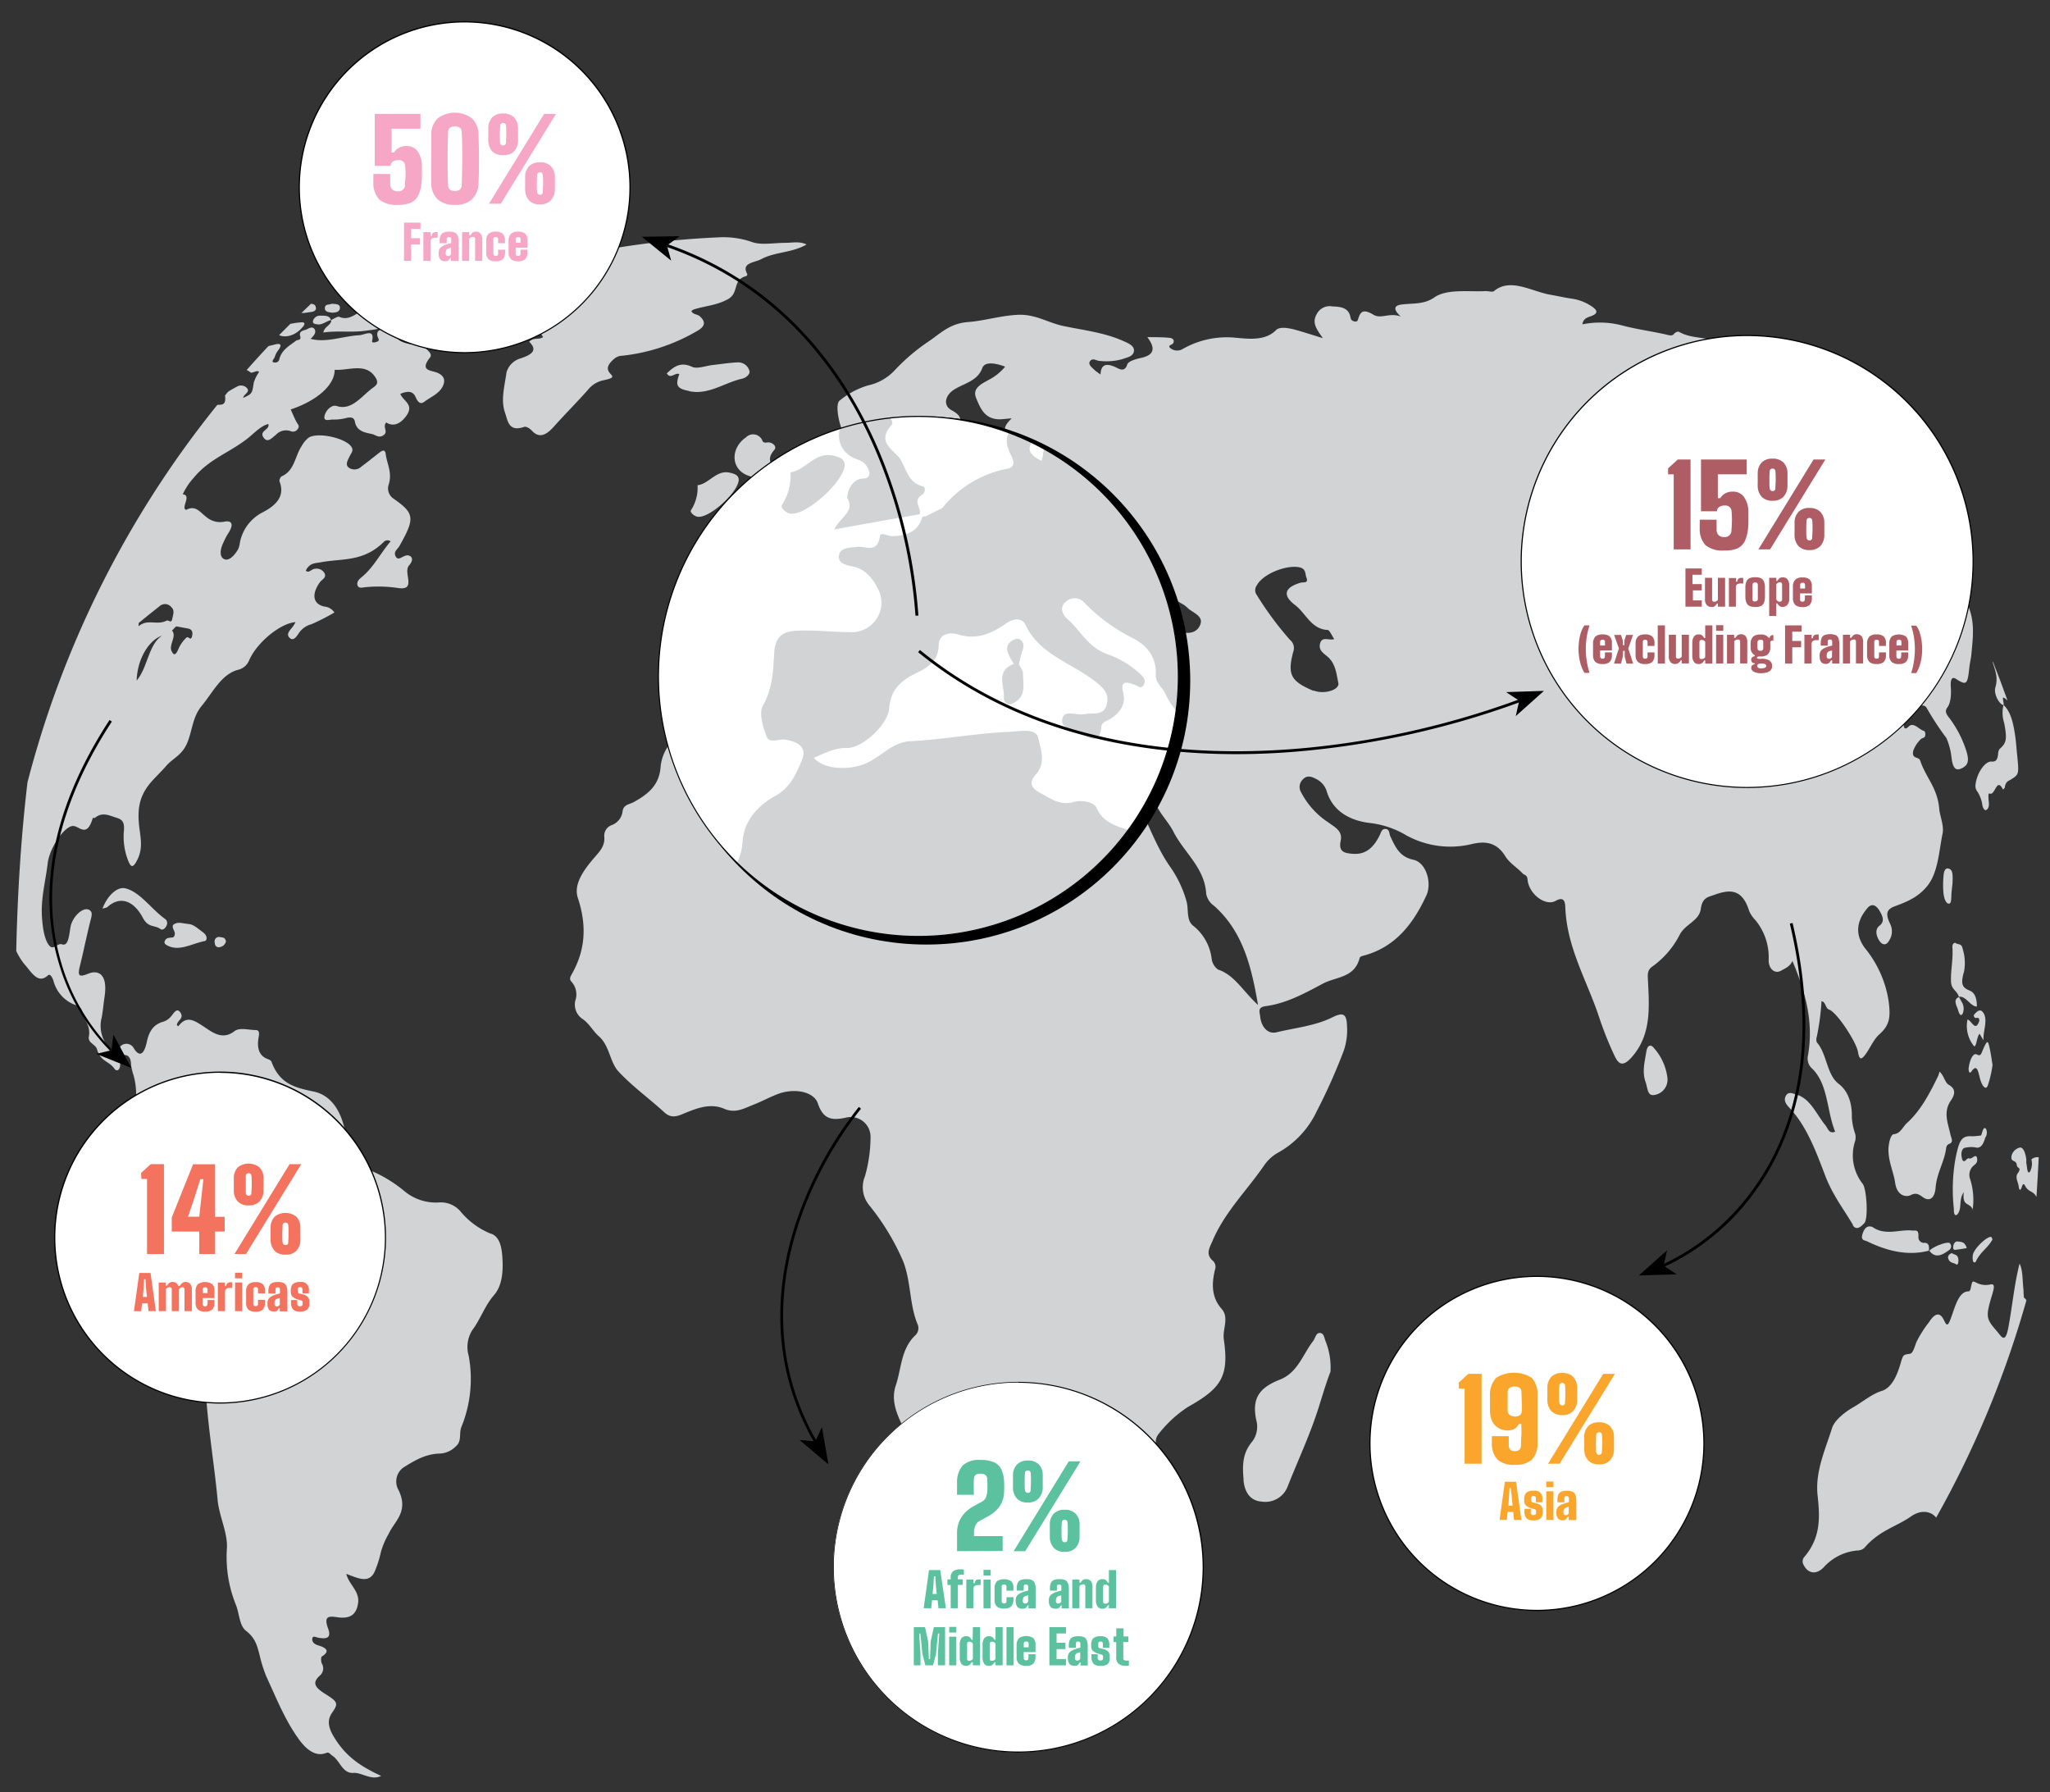 <?xml version="1.0" encoding="utf-8"?>
<svg xmlns="http://www.w3.org/2000/svg" xmlns:xlink="http://www.w3.org/1999/xlink" id="Calque_1" data-name="Calque 1" viewBox="0 0 365 319.02">
  <rect x="0" y="0" width="365" height="319.02" fill="#333333" stroke="none"/>
  <defs>
    <style>.cls-1{fill:none;}.cls-2{clip-path:url(#clip-path);}.cls-3{fill:#d1d3d4;}.cls-4{fill:#fff;}.cls-5{clip-path:url(#clip-path-2);}.cls-6{fill:#f6a7c5;}.cls-7{fill:#5cc19e;}.cls-8{fill:#faa62c;}.cls-9{fill:#f3735e;}.cls-10{fill:#ae5d64;}</style>
    <clipPath id="clip-path">
      <rect class="cls-1" x="2.84" y="42.23" width="360.15" height="280.79"/>
    </clipPath>
    <clipPath id="clip-path-2">
      <path class="cls-1" d="M117.24,120.41a46.28,46.28,0,1,0,46.28-46.28,46.29,46.29,0,0,0-46.28,46.28"/>
    </clipPath>
  </defs>
  <g class="cls-2">
    <path class="cls-3" d="M107.47,67.69c4-.83-1.44-1,1.91-3.84a2.27,2.27,0,0,1,1.38-.52,33.47,33.47,0,0,0,13.35-4.4c1.65-.92,1.44-1.79.45-2.65-.42-.36-1.26-.3-1.45-.92a1.76,1.76,0,0,1,.42-.27c2-.64,4.1-.72,6.11-1.85s.71-3.46,3.23-4.09c.09,0,.23-.29.18-.37-1.13-2,1.25-2,2.48-2.64,2.45-1.33,5.49-1.1,8.08-2.62-1.27-.61-2.57-.29-3.77-.29-2,0-4.26.43-5.84-.11a15.57,15.57,0,0,0-5.51-.89,155.5,155.5,0,0,0-18.91,1.92c-4.93.73-.82.75-5.7,1.19-1.89.18-3.72,1.33-5.5,1.19-.12-.78,1.16-.59,1-1.15-.12-.38-.74-.31-1.21-.27-3.79.31-7.67,1-11.22.94-5.37-.13-10.61,2.07-15.73,3.21-.11,1.54,2.32,0,2.06,1.45-.18,1-1.07,1.62-2.63,1.95,1.76-1.26,1-1.44.26-2-1.92-1.34-4.13-.3-6.35.86-.66.35-1.86.46-1.73,1.56s1,1.12,2,.94,2.08-1,3.36-.93c-.5.39-.85.83-1.11.85-2.29.24-4.28,3.58-6.66,2.46-.26-.13-1,.35-1.44.57.07.89-1.28,1.18-1.4,2.22,2.62-.37,5.08.06,7.71-.34,1.63-.25,4.16-.19,4.82-3.12a.42.42,0,0,1,.51-.34c2.36.35,4.31-1.79,6.48-2.66,5-2,10.14-3,15.26-5A23.54,23.54,0,0,1,95.07,47c.06.29.12.59.19.88-2-.89-2.56,1.21-4.06,1.5-1.89.35-3.77.84-5.64,1.33-.75.19-2-.17-2,1,0,.91-.15,2.18,1.35,2.21a20.18,20.18,0,0,0,2.54-.2A18.88,18.88,0,0,1,93,53.67a2,2,0,0,1,1.88,2.22A12.18,12.18,0,0,0,96.7,60c-.75.55-1.61,0-2.48.83,1.56,1.53.52,2.3-1.62,3a3.61,3.61,0,0,0-2.42,2.47c-.32,2.36-1.05,4.89-.28,7.11.51,1.45.62,3.55,3.41,2.59.4-.14,1,.28,1.36.63,1.3,1.46,2.55.86,3.9-.63,2-2.24,4.15-4.39,6.13-6.62a4.73,4.73,0,0,1,2.77-1.69"/>
    <path class="cls-3" d="M345.33,190.76a5,5,0,0,1-.27.83c-1.51,3.12-3.11,6.14-5.51,8.31-.74.66-1.18,1.9-2.32,2-.56,0-.93,1.38-1,2.67,0,2.33.91,4,1.2,6,.34,2.38,2,2.59,2.8,2.17,1-.53,1.59,0,2.24.45,1.07.71,2,.15,2.16-1.74.21-2.7,1.58-4.59,1.89-7.13a.92.92,0,0,1,.41-.64c1-.32.51-.94.32-1.81-.41-1.91-1.33-3.93.13-6,1-1.44.51-2.24-.4-2.75-.69-.38-.86-1.69-1.69-2.39"/>
    <path class="cls-3" d="M221.4,263.44c.18,2.12,1.13,3.71,3.21,3.87a4.26,4.26,0,0,0,4.65-2.67c1.82-4.63,4-9.24,5.52-14.07.73-2.31,1.43-4.68,2.11-6.37a12.59,12.59,0,0,0-.89-5.48c-.22-.59-.29-1.41-1-1.43s-.8.91-1.18,1.41c-1.86,2.41-2.75,5.64-5.92,6.89-3.77,1.47-5,3.4-4.24,7.15a4.39,4.39,0,0,1-.7,3.88c-1.83,2.16-1.74,4.41-1.54,6.82"/>
    <path class="cls-3" d="M352.94,143.27c.09.48.36,1.08.7.92s.54-.58.47-1.34-.17-1.74.13-1.59c1,.49,1.24-3,2.37-.74,0,.06.31-.15.34-.35.17-1.1.65-1.12,1.09-1.4,1.49-.93,1.45-1,1.09-4.57-.1-1-.17-2-.3-3-.33-2.36-.8-4.54-2.11-5.7a5.91,5.91,0,0,0,.13,3.24c.53,2.85.41,3.52-.82,4.59a1.61,1.61,0,0,0-.27.86c-.1,1.3-.59,1.42-1.17,1.38-1.18-.08-2.68,2.13-2.86,4.23a1.51,1.51,0,0,0,.26,1,5.86,5.86,0,0,1,.95,2.38"/>
    <path class="cls-3" d="M122.69,69.63c3.45.75,6.29-1.52,9.43-2.21.7-.15,1.48-.82,1.32-1.37a2.07,2.07,0,0,0-2.1-1.54c-1.45.06-2.92.3-4.37.46-1.27.14-2.86.75-3.73.34-1.88-.88-3.09-.25-4.53,1.18a4.46,4.46,0,0,0,.32.34c.63.38,1.29-.54,1.93-.23-.83,2.15-.27,2.61,1.73,3"/>
    <path class="cls-3" d="M342.65,221.26a1,1,0,0,1-1.08-1c.09-1.5-.51-1.14-1.08-1.2-2.24-.26-4.78,1-7.08-.62a.74.74,0,0,0-.33-.09c-.7-.14-1.17.39-1.45,1.29-.39,1.22.35,1.12.8,1.34,3.75,1.82,7.41,2.61,11,1.66.12-1-.15-1.42-.81-1.39"/>
    <path class="cls-3" d="M29.42,163.61c-2.52-1.8-4.46-4.82-7.1-5.47-1.36-.34-3.14,1.15-4.08,3.62.45-.15.71-.14.91-.32,2.42-2.14,4.8-.87,6.28,1.94,1,1.86,2.12,1.25,3.12,2,.38.3.92-.08,1.17-.77a.9.9,0,0,0-.3-1"/>
    <path class="cls-3" d="M349.67,173.1a8.46,8.46,0,0,0-.22-4.2c-.18-1-.8-.69-1.22-1-.26-.2-.65.18-.61.69.17,2.06-.3,4-.25,6,0,1.59,1.08,1.71,1.41,2.86,1.22-.24,2.07,1.76,3.2,1.73,0-1.76-.51-2.53-1.33-2.86-1.3-.52-1.56-1.17-1-3.23"/>
    <path class="cls-3" d="M356.72,125.51s0,0,0,0h0v0h0"/>
    <path class="cls-3" d="M124.39,92c2.09.09,7-4.33,7.14-6.55,0-.86-.72-1.11-1.63-1.31-2.37-.52-3.65,2-5.7,2.24A7.3,7.3,0,0,1,123,90.86c-.17.29.56,1.11,1.38,1.15"/>
    <path class="cls-3" d="M354.41,187.36c-.45-2.33-.51-2.36-1.34-.53-.27.6-.35,1.3-1.05.9s-1.31.93-1.5,2.39c-.07.55.17,1.1.45.68,1.06-1.57,1.24,0,1.58,1.25.28,1.06.95,2.17,1.36,1.23a20,20,0,0,0,.86-3.69c-.12-.74-.22-1.5-.36-2.23"/>
    <path class="cls-3" d="M36.33,167.57c.78-.17.43-1.11,0-1.45-.9-.66-1.81-1.57-2.75-1.63s-1.76-.45-2.54,0,.21,1.18.08,1.85-.42.52-.69.57c-.46.08-.94,0-1.17.84.07.13.12.31.21.37,2.21,1.47,4.52-.09,6.89-.59"/>
    <path class="cls-3" d="M293.12,187.26c-.29,1.82-.79,3.6-.1,5.44.35,1,.27,2.49,1.58,2.22a2.75,2.75,0,0,0,2.28-3.06,9.71,9.71,0,0,0-2.33-5.21c-.59-.79-1.23-.7-1.43.61"/>
    <path class="cls-3" d="M350.3,181.54a5.67,5.67,0,0,0,1.06,4.55c.51.81.56-1.55,1.1-2.06.23.38.47.78.7,1.18-.1-1.79.88-3.68-.09-5-.53-.71-1.14-.13-1.65.51.19,1.11.93-.15,1,1-.73,2.16-1.39-.17-2.14-.22"/>
    <path class="cls-3" d="M347,160.87c.49,0,.4-1.05.45-1.74s.16-1.55.19-1.84c.05-1.39.12-2.37-.61-2.64s-.95.54-1,1.44a17.19,17.19,0,0,0,0,2.87c.09.9.41,1.93,1,1.91"/>
    <path class="cls-3" d="M351.83,224.5c.86-1.75,2.09-2.3,2.93-3.86-.09-.2-.12-.37-.18-.41-.59-.33-3,1.88-3.3,3.09a2.83,2.83,0,0,0,0,1.12c.1.41.43.35.57.06"/>
    <path class="cls-3" d="M343.48,222.66h0s0,0,0,0l0,0"/>
    <path class="cls-3" d="M347,222.56a.8.8,0,0,0,.17-1.24c-.33-.42-3.11.64-3.64,1.35,1.07,1.41,2.29.76,3.47-.11"/>
    <path class="cls-3" d="M348.51,221c-.34-.05-.72.35-.75,1s.38.49.64.46c.61-.06,1.21-.18,1.79-.28-.41-1.26-1.08-1.07-1.68-1.18"/>
    <path class="cls-3" d="M59.32,55.65c.46,0,1.13-.13,1.2-.75.08-.85-.76-.76-1.47-.83-.37.23-1.09,0-1.19.61-.16.93.76.9,1.46,1"/>
    <path class="cls-3" d="M59,57v0h0v0h0"/>
    <path class="cls-3" d="M57,56.19a1.29,1.29,0,0,0-1.25.86c-.17.62.41.65.87.7.77.09,1.53-.61,2.31-.76-.24-.89-1.17-.77-1.93-.8"/>
    <path class="cls-3" d="M348.63,179.8c.13.45.43,1.35.83.62a2.25,2.25,0,0,0-.22-2.12c-.14-.29-.3-.54-.45-.81-1.15.48-.37,1.56-.16,2.31"/>
    <path class="cls-3" d="M348.79,177.49h0s0,0,0,0h0l0,0"/>
    <path class="cls-3" d="M348.36,225.12c.17.14.35-.35.34-.66,0-1.28-.74-1-1.17-1.39-.35.11-.77.46-.68.87.24,1,1,.77,1.51,1.18"/>
    <path class="cls-3" d="M38.23,167.76c0,.7.48,1,1,.82a1.3,1.3,0,0,0,1-1c-.15-.79-.7-.68-1.08-.77s-1,.16-.94.93"/>
    <path class="cls-3" d="M351.22,215.4a12.19,12.19,0,0,0-.49-5.65,2.15,2.15,0,0,1,.29-1.82c.34-.59,1.18-.69,1-1.72s-.93.26-1.43,0c-.13-.08-.36.09-.51.25-.56.62-.76,0-.84-.74s.2-1.38.71-1.41a4.83,4.83,0,0,1,1.73-.06c.86.26,1.4-.33,1.79-1.72a1.55,1.55,0,0,0,.13-1.58c-.49-.51-.62.62-.87,1.18a11.39,11.39,0,0,1-1.67.15c-1.87-.13-2.26.8-2.92,4.15a31.41,31.41,0,0,0-.26,8.73c0,.48,0,1.07.31,1.15s.61-.5.74-1c.21-.95,0-2.08.72-3.08-.34,2.77,1.22,1.7,1.62,3.23"/>
    <path class="cls-3" d="M142.05,89.43c.37-.21.47-1,.08-1.11-2-.48-2.23-2.34-3-3.64s-3.32-2.26-1.25-4.6c.44-.5-.11-1.23-1-1.33-.39,0-.88.19-1.12-.25a1.77,1.77,0,0,0-2.92-.66c-2.88,2-2.73,5.78.45,6.86a2.27,2.27,0,0,1,1.59,1.65.7.7,0,0,1-.67.93c-2.06,0-2.41,2.51-2.3,2.69,1.07,1.79-1,2.57-1.77,4.21,4.06-.75,7.8-1.41,11.55-2.06.28-.88-1.07-1.83.39-2.69"/>
    <path class="cls-3" d="M142,92.4s0,0,0,0l0,0s0,0,0,0h0"/>
    <path class="cls-3" d="M155.36,109.11c-.42-.35-.88-.1-1.26.14a1.27,1.27,0,0,0-.43,1.68,8.6,8.6,0,0,0,.77,1.39h0c-2.56,1-1.21,3.07-1.35,4.7a.8.8,0,0,0,1.21.66c1.9-.92,1.37-2.62,1.37-4.09,0-.4-.35-.79-.54-1.19a14,14,0,0,1,.38-1.58c.22-.62.45-1.23-.15-1.71"/>
    <path class="cls-3" d="M361.69,206.41a3,3,0,0,1-.28,2.21c-.48.49-.47-.9-.63-1.58,0-.18,0-.46,0-.67-.18-1.31-.59-2.18-1.16-2.08a2,2,0,0,0-1.45,1.4c-.27,1.36.79.62.92,1.73a.55.55,0,0,0,.13.31c.27.29.65.28,0,1.19-.46.69.11,1.51.2,2.25s.32.93.58.07c.14-.48.36-.56.51-.25.45.94,1,1,1.54,1.4a2.15,2.15,0,0,1,.54.69c.15-2.35.29-4.7.4-7.06a1.55,1.55,0,0,0-1.31.39"/>
    <path class="cls-3" d="M329.85,218.06c.67,1.12,1.54.28,2.1-.33.73-.79.4-6.17-.31-7a8.16,8.16,0,0,1-1.33-7.62,2.46,2.46,0,0,0-.07-1.49,10.86,10.86,0,0,1-.52-2.68c.07-2.71-.76-4.8-2.35-6-2.16-1.65-2.08-5.39-3.89-7.38a1.57,1.57,0,0,1,0-1,43.82,43.82,0,0,0,.84-6.33c.8.14.65,1.27,1.36,1.5,1.35.45,4.83,5.73,5.13,7.53.25,1.46.6,1.41,1.3.49.88-1.17,1.46-2.69,2.5-3.61,1.89-1.69,2.06-3.12,1.61-6.22a19.55,19.55,0,0,0-4.19-9.16c-2.09-2.85-1.08-5.29.47-7.11.79-.93,1.61-.48,2.19.56.45.81,1,1.79-.09,2.62-.78.61-.56,1.76,0,2.62s1.26.85,1.7.08a3,3,0,0,0,.27-3c-.94-1.89-.64-2.67.81-3.2,2.17-.8,4.21-1.62,5.84-3.7,1.85-2.36,2-6,2.65-9.23.3-1.39-.49-3.16-.59-4.41-.31-3.75-2.4-5.58-3.38-8.57-.26-.82-1.6-.2-1.24-1.79a5.37,5.37,0,0,1,1.3-2c.17-.23.48-.22.69-.4s.22-1-.09-1.11c-.9-.24-1.84-1.67-2.75-.76-.27.28-.7.54-.81,0-.38-1.82-1.63-1.7-2.58-2.91,1-.18,1.22-1.3,1.64-2.11.24-.46.37-1.38,1.07-.88s.46,1,.54,1.65c.17,1.42.61,2.6,1.56,1.17.49-.72,1.39-1,1.84-.21a49.45,49.45,0,0,0,3.49,5.32,12.07,12.07,0,0,1,.92,3.61c.26,1.9.82,2.27,1.87,1.74s1.33-1.29.72-3.16a19.64,19.64,0,0,0-2.81-5.52c-.41-.57-1.17-1.28-.56-2.08s.74-2.18.64-3.68c-.06-.89,0-2,.88-1.47,1.93,1.24,2.1,1.06,2.42-2,.08-.81.28-1.52.36-2.32.26-2.86.67-5.69-.55-8.62l-.48-1-.29-.52a2.21,2.21,0,0,1-.4-.91c-.85-1.73-1.74-3.45-2.65-5.16-.95-.9-1.93-2.1-3-1-.19.21-.83-.16-1-.74-.47-1.41-1.37-1.47-2.16-2a19.25,19.25,0,0,1,.49-3,21.41,21.41,0,0,0,.37-2.52,181.36,181.36,0,0,0-20.1-26.83,15.37,15.37,0,0,0-6.08.18c-1.24.31-3.09-1-3.73-.51-1.44,1-2.81-.36-3.46-1.16-2.77-3.43-6-1.92-9-3.64-.21-.13-.7.1-.87.32-.38.51-.92.27-1.54.13-2.54-.57-5.11-.9-7.71-1.59a15.53,15.53,0,0,0-7.1-.2c.17-1.09.94-1.23,1.55-1.46,1.42-.53,1.16-1.14-.3-2a8.21,8.21,0,0,0-3-1.09c-1.32-.19-2.66-.5-4-.73-3.35-.6-7.09-3.07-10-.63-.27.23-1.09-.06-1.63,0-3.1.12-6.81-.41-9,1.13-1.78,1.24-3.65,1-5.65,1.23-1.18.12-2,.59-.31,2.15-2.1-.75-3.48.53-4.89-.33-1.68-1-2.24-.62-2.64.61-.1.3-.14.76-.75.59s-.61-.46-.7-.86c-.36-1.61-1.77-1.75-3.17-1.8a2.59,2.59,0,0,0-2.78,1.31c-.95,1.61-.07,2.71,1.06,4.34-1.7-.53-3-.94-4.32-1.33s-3.23-.86-4-.12c-1.94,2-5,1.56-7.24,1.37a15.84,15.84,0,0,0-9.47,2.05,1.9,1.9,0,0,1-2-.11c-.83-.58.21-.64.37-.94.4-.76-.33-1-.9-1-1.13-.12-2.27-.08-3.69-.11,1.33,1.79,1.48,3.15-1.15,3.71-.9.19-2.23.58-2.42,1.15-.5,1.52-1.46.77-2.2.44-1.59-.69-2.49-.41-2.57,1.36-.56-.42-.85-.6-1.09-.83-.47-.46-1.21-1-.74-1.59s1.14,0,1.73,0a10.6,10.6,0,0,0,3.94-.3c.86-.32,2-.47,2.12-1.45s-1.11-1.45-2.07-1.87c-3.31-1.45-7-1.86-10.46-2.59-2.74-.56-5-2.14-8.1-2s-6,1.07-8.91,1.29c-3.36.25-5,2.13-7.17,3.55a34.94,34.94,0,0,0-5.91,5.06,9.08,9.08,0,0,1-4.68,2.66,14.22,14.22,0,0,0-5.1,2.71c-1,.71.15,5.74,1.26,6.52,1.92,1.34,3.48.09,5.11-.91.67-.42,1.67-1.31,2.29-.4.83,1.22,1.69,2.42,2.6,3.62.31.42.15,1.24-.37,1.28-2.45.21-1.77,2.17-2.29,3.5-1.49-.75-2.2-1.53-1-2.87.57-.67.38-1.45.54-2.17.67-.39.57-.82.05-1.14-.82-.51-1.29,0-1.69.64-2.51,1-3.2,2.53-2,4.73.34.65.68,1.64-.46,1.85a14.82,14.82,0,0,0-8.83,5.31l-2.31,1.14h0a.71.71,0,0,0-.43,0c-.57,2.06-2.23,2.59-4.1,2.61-.56,0-1.53-.6-1.63,0-.37,2.45-1.94,1.28-3.16,1.46-.81.11-2.11,0-2.35,1-.3,1.18.82,1.43,1.83,1.64a5,5,0,0,1,3.4,3,4,4,0,0,1-3.78,5.9c-2.34,0-4.66-.3-7-.2-1.69.08-3.07.41-3.23,3-.14,2.29-.17,4.77-1.55,7.15-.59,1,0,2.94.53,4.27.34.91,1.64.23,2.48.36,1.46.22,3,.88,2.26,2.73s-1.59,3.76-3.63,4.89a7.77,7.77,0,0,0-4.41,6.18c-.21,3.43-2.3,5-4.78,6.38-.77.43-1.86.43-2,1.66a3,3,0,0,1-2,2.47,2,2,0,0,0-1.26,2c.16,1.73-.84,2.69-1.86,3.87-1.7,2-3.66,4.58-2.85,7.05,1.57,4.76,1.43,9.1-1,13.45-.28.51-.63,1-.1,1.51a3.4,3.4,0,0,1,.64,3.39,3.08,3.08,0,0,0,1.32,3.23c1.16.79,1.82,2.1,2.81,3,2,1.69,2,4.6,3.53,6.29,2.48,2.68,5.49,4.83,8.22,7.33,1.24,1.14,2.35.67,3.53.17,2.29-.94,4.67-1.87,7.13-.81,2,.87,3.57-.1,5.26-.76,1.46-.57,2.86-1.35,4.35-1.9,2.92-1.07,6.36-.41,7.06,1.73,1,3,2.75,3,5.11,2.47a3.52,3.52,0,0,1,4.26,3.41,25.87,25.87,0,0,1-1,7.07,5.08,5.08,0,0,0,.75,5.13,42.55,42.55,0,0,1,6.06,10c1.45,3.77,1.08,7.71,2.6,11.29a1.74,1.74,0,0,1-.42,1.86c-2.59,2.43-2.48,5.93-3.49,8.92-.7,2.07-.25,4,.68,6.12,1.86,4.2,5.2,7.76,5,12.75-.1,2.91.28,6.25,3.05,8.53,2.56,2.1,2,5.52,4,7.8.11.11-.09.46-.17.69-.88,2.72,1.25,4.94,4.17,4.38a53.8,53.8,0,0,1,7-.84,14,14,0,0,0,9.47-4c2-2,3.48-4.46,5.58-6.42A8.06,8.06,0,0,0,201,269.1c0-1,.32-1.39,1.24-1.72,4.19-1.5,5.53-4.28,4.11-8.44-.42-1.25-1.08-2.55.07-3.83a21.28,21.28,0,0,1,5.13-4.67c5.93-3.33,7.3-5.44,6.35-12-.27-1.83,1-3.85-.38-5.42-1.82-2.06-1.8-4.44-1.21-6.93a1.49,1.49,0,0,0-.45-1.73c-1.19-1.08-.54-2.19,0-3.39,2.15-5.15,6.12-9,9.22-13.51a7.35,7.35,0,0,1,2.54-2.3,16.33,16.33,0,0,0,6.78-7.25,102.75,102.75,0,0,0,4.84-10.83,11.15,11.15,0,0,0,.6-4.26c-.05-2.16-.51-2.76-2.56-1.74-3.12,1.56-6.65,1.88-10,2.69-1.57.38-2.74-1-2.91-2.84-.06-.72-.56-1.61,1-1.82,3.69-.49,6.93-2.28,10.16-4,2.39-1.27,5.66-1,6.56-4.6.06-.24.62-.37,1-.47,5.46-1.57,8.59-5.68,10.89-10.67,1-2.21-.05-5.84-2.34-6.32-2.46-.52-3.2-2.28-4.09-4.16-.23-.49-.11-1.26-.83-1.32s-.82.63-1.06,1.11c-1,2-2.33,3.53-4.85,3.31-1.47-.12-2.52-.36-2.1-2.34.38-1.75-1.1-2.42-2.18-3.23a14.18,14.18,0,0,1-4.86-5.36,1.84,1.84,0,0,1,.3-2.31c.73-.77,1.48-.53,2.26-.13a3.68,3.68,0,0,1,1.93,2.05c1.12,4,4.58,5.43,7.58,5.82a16.27,16.27,0,0,1,6.66,2.22A16.21,16.21,0,0,0,262,150.27c2.23-.53,4.38-.48,6,2.13.74,1.23,2.08,2,3.11,3.09.3.31.8.24.87,1.08.2,2.53,3.15,4.83,5,3.8,1.47-.82,1.68.13,1.72,1.12.26,7.31,4,13.32,6.1,19.83a62,62,0,0,0,2.54,6.36c.71,1.57,1.4,2.46,3.08.64,3.63-4,3.23-8.87,3-13.77-.07-1.16-.11-1.87.79-2.5a15.75,15.75,0,0,0,4.83-5.59c1-2,3.49-2.47,3.79-4.68.27-2,1.31-2.09,2.32-2.45,2.59-.94,5-1.35,6.29,2.85a5.52,5.52,0,0,0,1.13,1.65,10.4,10.4,0,0,1,2.34,7c-.06,1.53,1,2.6,2.15,2,.77-.44,1.66-.76,2.08-1.77,2.21,5.33,3.84,10.69,2.77,16.82a2.43,2.43,0,0,0,.54,2.16c3.09,2.76,2.76,7.69,4.3,11.42-1.09.45-1.27-.55-1.71-1.1-1.61-1.95-2.71-4.83-5.21-5.51-.63-.17-1.43-.64-1.89.28s.25,1.63.75,2.17c3,3.22,4.65,7.69,6.26,11.92,1.34,3.54,3.34,6.06,5,8.89M189.77,107.91c.76-1.6,1.46-3.23,2.34-4.75,1.45-2.47,3.33-2.48,5.08-.15,1.12,1.51,1.86,2.91,4.56,1.76,3.38-1.44,6.18,1.36,9.05,2.91a8.32,8.32,0,0,1,.86.73c1,.78,2.69,1.37,2,2.89-.56,1.32-2,1.64-3.57,1.15a13.57,13.57,0,0,1-6.17-1.59c-2.29-1.18-4.58-.4-6.69.5a11.25,11.25,0,0,1-4.31.91c-2.69.06-4.29-2.08-3.19-4.36m-29-24.57c.15-.63.28-.56,1-.39a4.83,4.83,0,0,0,5.73-3.76,3.13,3.13,0,0,1,1.71-2.6c1.68-1,2.88-2.15.27-3.56-1.59-.85-1.17-2.67.46-3.69,1.8-1.13,4.16-1.5,5-3.83.45-1.23,2.44-.85,4.06-.24a9.15,9.15,0,0,1-2.86,2.32c-1.36.76-3.05,1.51-2.29,3.3.82,2,1.69,4.08,4.88,3.71l1.44-.13c-1,1-1.7,1.85-.79,3a1,1,0,0,1,0,1.39c-.54.5-.93-.14-1.39-.3-1.82-.63-3.09.22-3.27,2.38s-.69,3.75-3.81,3a5.76,5.76,0,0,0-3.67.75c-2.33,1.33-4.2.24-6.22-.37-.76-.22-.32-.58-.24-.93m38.82,51.36c-1.9-.67-3.6-1.21-5.3.3a1.61,1.61,0,0,1-1.64.18c-3.81-1.39-7.95-1.64-11.56-3.79-3-1.77-5.82-.07-6.16,3.41-.19,2-1.36,2.07-2.5,1.15-2.12-1.72-5.54-1.16-6.91-4.24-.33-.76-2-1.11-3.14-.79-1.8.5-3-.48-4.42-1.22s-1.58-1.46-.58-2.61c1.35-1.56.55-3.49.26-4.86s-2.42-.88-4-.81c-4.45.19-8.83,1-13.2,1.25-2.39.12-3.83,1.88-5.71,2.84-2.34,1.19-6.07,1-7.39-.59,1.45-.6,2.75-1.36,4.44-1.32,2.16.05,5.61-3.24,5.75-5.36.16-2.42,1.51-3.71,3.53-4.71,1.61-.8,3.11-1.65,3.16-3.83,0-1.74,1.68-1.81,2.71-1.48,2.48.8,4.51-.18,6.43-1.49,1.12-.77,2.19-.71,2.61.2,1.85,4,6.14,5.12,9.35,7.59,1.14.88,2,1.65,1.66,3.11-.4,1.7-1.92,1.14-3,1.38s-2.71-.69-3,.64,1.62,1.43,2.59,2c1.16.68,2.5,1.45,2.69-1,.06-.66.77-.76,1.24-1.06,1.3-.84,2.1-2,1.73-3.5-.43-1.67.36-1.5,1.44-1.15.47.15,1,.78,1.38,0,.26-.58-.16-1-.58-1.43a13.1,13.1,0,0,0-4.43-2.63c-2.66-1-3.61-3.24-5.41-4.78a1.42,1.42,0,0,1-.15-2.33,1.73,1.73,0,0,1,2.48.15,24,24,0,0,0,6.52,4.78,5.09,5.09,0,0,1,3.15,5c0,1.1,1,1.72,1.35,2.64.78,1.86,2.61,3.14,3,5.3.16,1,1.18,1,2.06,1,1.12.07.92-.73,1.27-1.36a6.39,6.39,0,0,0,.28-5.83c-.64-1.6,1.35-1.34,1.85-2.16.9.72,2.58-.42,3.1,1.57s.32,4.17,2,6a7.43,7.43,0,0,0,6,2.29c1.62-.08,3-.48,4.46.56a2.92,2.92,0,0,0,2.49.09c4.18-1.23,4.79-.78,4.11,3.55a31.91,31.91,0,0,1-1.77,6.2c-.76,2-2.64,1.65-4.11,1.13m17.24,37.91a2.8,2.8,0,0,1-1.19-1.91,8.83,8.83,0,0,0-3.27-5.91c-1.31-1-.79-2.92-1.22-4.39a20,20,0,0,0-2.93-6.16c-2.24-3.19-3.61-7-5.37-10.53-.3-.6-.14-.84.48-.91.88-.1,1.86-.74,2.47.54.79,1.67,2.15,3,3,4.63,1.87,3.74,5.61,6.47,5.86,11.11a3.34,3.34,0,0,0,1.4,2.14c5,4.45,6.62,10.49,7.83,17.66-2.74-2.54-4.15-5.26-7-6.27M233.9,123c-4.05-1.71-4.74-2.87-3.63-7a1.86,1.86,0,0,0-.59-2.09,58.34,58.34,0,0,1-5.92-8,1.43,1.43,0,0,1,0-1.68c1.08-2.07,5.28-3.72,7.59-3.24,1.23.26,1,1.17,1.26,1.83.43,1.08-.56.77-1.07.92-2.84.85-3.26,2.24-.92,4,1.9,1.45,2.83,4.25,5.76,4.41.36,0,.74,1,1.18,1.62-.91.32-2.19-.59-2.53.82-.27,1.13.54,1.65,1.26,2.24,1.52,1.25,1.65,3.08,2,4.74.28,1.26-2.6,2.11-4.43,1.34"/>
    <path class="cls-3" d="M87.44,219.64a13.6,13.6,0,0,1-5.46-4,4.61,4.61,0,0,0-3.85-1.58,8.75,8.75,0,0,1-6.11-2,23.71,23.71,0,0,0-5.56-3.47c-1.22-.59-3-.76-3.39-2.38-.42-1.78-1.29-3.32-1.66-5-.79-3.74-2.65-6.3-5.59-6.9-3.15-.66-6-1.27-7.48-5.29-.09-.26-.45-.41-.71-.5-1.53-.58-1.91-2-1.59-3.8.13-.7.19-1.33-.49-1.35-1.32,0-2.88-.53-3.85.23-2.19,1.69-4.1,0-5.52-.91-1.76-1.16-3-1.88-4.43,0,0,0-.17-.12-.25-.18,0-.88,1.36-1.16.61-2.27-.63-.93-1.17.14-1.65.69a2.88,2.88,0,0,1-1.39.95c-1.39.4-2.43,1.25-2.92,3.56-.27,1.27-.92,3.33-2.29,1.24a1.48,1.48,0,0,0-2.46-.36c-.94.78-1.75.75-2.56-.56a5.82,5.82,0,0,1-.74-4.6c.23-1.16.32-2.4.5-3.59.48-3.06-.28-4.65-2.08-4.46-.59.07-1.16.42-1.72.53s-1,.08-.61-1.52c.7-2.77,1.26-5.7,2-8.54.2-.78.22-1.21-.19-1.53-1.07-.8-3.13,1.06-3.46,3.05-.25,1.52-.39,3.43-1.52,3-.8-.27-1.51,1.2-2.3.17s-1.1-2.93-1.24-4.9c-.25-3.35.61-6.37,1-9.58.26-2.76,3-6.78,4.55-6.75,1.08,0,2.43,2.2,3.48-1.39,0-.09.28,0,.4-.06,1.34-1.11,2.53-.41,3.88,0,1,.31,1.4.79,1.27,2.33a11.58,11.58,0,0,0,.68,5.08c.58,1.61,1,1.55,1.81-.15.89-1.92.48-3.71.26-5.51-.45-3.67.12-5.92,2.31-8.36.81-.89,1.69-1.72,2.48-2.64,1.2-1.39,2.83-1.89,3.75-4.13s.93-4.59,2.57-6.56c2-2.42,3.54-5.72,6.58-6.44a2.84,2.84,0,0,0,1.86-1.66c1.36-3.15,5.53-6.6,8.27-6.8-.15.25-.26.46-.4.67-.44.66-1.4,1.37-.69,2.1s1.28-.23,1.8-1a3.94,3.94,0,0,1,2.12-1.4,40.45,40.45,0,0,0,4.08-2.08,2.37,2.37,0,0,0-1.79-1.06c-2-.44-2.34-2.14-.81-4.31.36-.51,1.23-.81.85-1.61a1.6,1.6,0,0,0-1.77-.79c-.52,0-1.08.87-1.57.3.69-1.4,1.69-1.29,2.71-1.48,3.66-.7,7.57,0,11.2-3.65a.93.93,0,0,1,1.19-.07c-1.77,2.06-3,4.58-5.07,6.3-.45.37-1,.82-.84,1.47s.83.46,1.33.4a23.89,23.89,0,0,1,6,.15c3.27.44.72-2.8,1.88-4.06.51-.55.88-1.46-.12-1.76A1.23,1.23,0,0,0,72,99c-.57.2-1.19.84-1.58,0s.38-1.22.7-1.8c2.82-5,2.68-5.81-1.06-8.44a2.17,2.17,0,0,1-.82-2.59c.6-2.09-.34-3.6-.57-5.35-.12-1-.73-.55-1.31-.1-1,.79-2,1.59-3,2.33a1.77,1.77,0,0,1-2.25.21c-.72-.56-.17-1.37.19-2.12.22-.44.58-.84.4-1.34-.61-1.7-6.08-3-7.78-1.87a5.06,5.06,0,0,0-1.24,1.53c-1.18,1.77-1.22,4.36-3.57,5.35a1.27,1.27,0,0,0-.37.82c1.23,3-1.12,4.6-3,5.59a7.64,7.64,0,0,0-4.06,5.57,3.45,3.45,0,0,1-.29,1c-.68,1.16-1.67,2.16-2.51,1.73s-.7-1.72-.1-2.94A11.65,11.65,0,0,1,40.6,95c1.22-1.86.53-2.39-.73-2.12A3.75,3.75,0,0,1,36.7,92c-1.06-.77-1.83-2.12-3.5-1.26-.11.06-.33-.12-.35-.27-.1-.83,1.06-2.34-.31-2.47a11.47,11.47,0,0,1,2-3c2.88-3.48,6.62-4.49,9.95-7.28,1-.86,2.16-2,3.29-2.23.3,1-1.62,1.2-.91,2.32s1.43.27,2.27-.42a2.45,2.45,0,0,1,2.73-.59A1,1,0,0,0,53,76.39c.4-.52.08-.78-.12-1.12-.43-.74-.75-1.57-1.12-2.38,4.69-1.57,7.84-4.33,7.83-7.06C62,66,65,64.55,66.72,67c.55.79.68,1.33-.2,1.94-2.09,1.47-3.85,4.23-6.57,3.34-.9-.3-2,.79-2.18,1.83s1,.53,1.56.58a8.61,8.61,0,0,0,2.36-.29c.74-.16,1.35-.12,1.49.63.29,1.67,1.63,1.95,3,2.22.66.13,1.2.77,2,.29,1.12-.66-.17-1.44.59-2.34,1.16.78,2.41.34,3.44-1,1.74-2.2-.48-2.78-.93-4.09,1.28-.52,2.2-.55,2.7.54.27.61.72,1.52,1.57.87,1.24-.93,3-1.57,3.46-3.22.3-1-.36-1.63-1.16-1.95-1.16-.47-3.18-.31-1.28-2.72.38-.48-.13-1-.55-1.4a4,4,0,0,0-2.43-.9c-1.18-.06-2.89-.69-2.73-1.17.84-2.51-1.42-1.16-2.15-1.45s-2,.08-1.38,1.46c.09.22.27.47-.2.66s-1,.22-.87-.16c.47-2.21-1.33-1.06-2.25-1-2.91.15-6,1.42-8.72.64.62-.53,1.07-1.16.72-1.7s-.92-.23-1.34,0-1.53.2-1.22,1.24c.23.77-.48.61-.72.79-1.2.92-2.58,1.62-3,3.32a.72.72,0,0,1-.83.57c-.74,0-.17-.57,0-.92a4,4,0,0,1,.5-1.07c1-1.27.49-1.47-.51-1.2l-1.09.27c-1.32,1.4-2.61,2.82-3.89,4.27a1.78,1.78,0,0,1,.57.33c.44.44,1.2-.46,1.65,0a7.4,7.4,0,0,0-.94,1.86c-.31,2-.26,2-1.88,2.76,0-.62,1.27-1,.69-1.71a1.44,1.44,0,0,0-1.9-.24,16.94,16.94,0,0,0-1.5.87l-.53.64v.07c.24,1.82-.72,1.54-1.38,1.62A177.84,177.84,0,0,0,4.89,139.29c-1.19,10.06-1.78,20.13-2,30a11.65,11.65,0,0,0,1.45,2.35c1.18,1.26,2.37,3.68,4.19,2,.38-.37.8.34,1,1a6.22,6.22,0,0,0,4.24,4.38,1.57,1.57,0,0,1,.9,1.21c.29,1.53,1.56,2.25,1.13,4.44a1.17,1.17,0,0,0,.49,1c.36.36.87.62,1,1.18.64,2.17,2.12,2,3.1,3.42.38.56,1,.21,1-.7,0-1.18.32-1.82.95-1.75s1,.68,1,1.85a13.34,13.34,0,0,0,.47,1.86A13,13,0,0,1,23,200.4a23.94,23.94,0,0,0-2.47,6.1c-.39,1.93.09,3.08.46,4.74.3,1.38-1.19,2.29-.79,4.64.35,2.1,1.41,2.85,2,4.39,1.16,3.12,2.4,6.25,3.53,9.49,1.46,4.15,2.93,8,6.36,10.11,2.78,1.73,4.34,5.1,4.66,9.38.46,6,1.46,12,2,17.81.29,2.92,1.81,5.81,1.65,8.57A22.7,22.7,0,0,0,42,285.69c.64,1.59.6,3.72,1.83,4.65,1.64,1.27,1.94,2.62,2.37,4.2a24,24,0,0,0,1.26,4c1.75,3.77,3.22,7.54,5.69,11,1.54,2.15,3.18,3.2,4.93,2.52.55-.21.67.22,1.07.47,1.41.89,1.78,3.22,3.81,3.08,1.46-.09,3.21,1.42,4.9.53-3.11-1.43-5.65-3-7.63-5.76-1.57-2.22-2.26-3.82-1.09-5.5s1-1.92-1.31-3.38c-1.91-1.2-2.17-2-.95-3.16a1.68,1.68,0,0,0,.42-2.21c-.16-.39-.18-1.11,0-1.24,1.44-.9.95-1.52-.7-2-.56-.18-1.06-.53-1-1.16s.63-.27,1-.2c1.24.22,2.53.3,1.82-1.62-.85-2.31.18-2.23,1.73-2,1.9.25,3.29-.21,3.61-2.55.3-2.12-1.67-3.31-2.1-5.18,2,.73,4.12,1.88,5.11-.55a19.4,19.4,0,0,0,1.06-3.39,14.35,14.35,0,0,1,1.4-3.24c1-2.19,3.59-3.9,1.74-7.71a3.08,3.08,0,0,1,.79-4c2-1.26,4-2.49,6.62-2.53a4.25,4.25,0,0,0,2.76-1.26c1.13-.91.56-2.34,1-3.44a22.69,22.69,0,0,0,1.31-12.71,5.62,5.62,0,0,1,.64-4.56c1.44-1.9,2.23-4.35,3.85-6.21,1.4-1.6,1.63-3.93,1.54-6.11-.08-1.73-.24-4.18-2-4.84m-56-108.11,2,.37c.49.1.89.38.75,1.2-.21,1.18-.63.16-1,.38a6.29,6.29,0,0,0-1.58,2.34c-.52,1-.79.73-1.11.06-.51-1.07,1-2.68.07-3.61.36-.32.71-.82.86-.74m-6.72-.66q1.76-1.45,3.62-2.91a1.44,1.44,0,0,1,2.15.15c.65.58.26,1.43.15,2.06-.17.93-.64.15-1,.32-1.78.92-3.29-.39-5,1,0-.21,0-.42.05-.64m4.13,2.31c-2.44,1.61-2.53,5.67-4.52,8,.1-3.62,2-7.1,4.52-8"/>
    <path class="cls-3" d="M53.89,58.24c.6-.74.26-.91-.31-.85a13.44,13.44,0,0,0-1.89.27c-.67.67-1.34,1.35-2,2,1.21.57,3.05,0,4.2-1.46"/>
    <path class="cls-3" d="M56.23,54.79c0-.51-.38-.67-.85-.72-.58.55-1.15,1.09-1.72,1.65.3,0,.63,0,1-.07.51-.15,1.64,0,1.61-.86"/>
    <path class="cls-3" d="M357,124.32c.15.14.3.28.44.39q-1.23-3.46-2.59-6.87l-.08,0c.55,1.64,1,2.93.51,4.51-.37,1.11.65,3.07,1.47,3.18.09-.42-.49-1.83.25-1.19"/>
    <path class="cls-3" d="M360.36,230.91a8,8,0,0,1-.07-1.22c-.21-1.57-.08-3.52-.71-4.74-.95,3.72-1.29,7.64-2,11.4-.36,1.88-.77,2.21-1.46,1.34-.24-.3-.49-.61-.74-.9-1.8-2.1-1.85-2.44-.61-6.54.37-1.26.35-1.77-.43-1.58a3.66,3.66,0,0,1-2.46-.33c-.71-.34-.71-.4-1,1-.08.39-.23.55-.41.55-1.67,0-2.34,2.61-3,4.46s-.83,1.74-1.35.67c-.79-1.67-1.75-1.07-2.68.38a20.6,20.6,0,0,0-2.2,3.46c-.28.66-.59,2-1.13,2.13-1.27.21-1.23.07-1.73,1.78-.65,2.22-1.61,4.31-3.36,4.85s-3.45,2-5.22,3c-1.3.76-3.15,2.17-3.61,3.62-1.22,3.87-3,7.71-2.58,11.88.37,3.51.76,7.39-2.32,11a1.22,1.22,0,0,0-.15,1.48c.73,1.46,2.18,1.84,3.56.42a9.08,9.08,0,0,1,6-3,1.9,1.9,0,0,0,1.26-.48c2.65-3.11,5.65-3.73,8.28-5.58,1.88-1.31,3.62-.9,4.49.21a176.94,176.94,0,0,0,16.07-38.69,1.72,1.72,0,0,0-.48-.52"/>
  </g>
  <circle cx="164.94" cy="121.17" r="46.98"/>
  <path class="cls-4" d="M163.52,166.7a46.29,46.29,0,1,0-46.28-46.29,46.29,46.29,0,0,0,46.28,46.29"/>
  <g class="cls-5">
    <path class="cls-3" d="M118.72,59.43c5.21-1.08-1.9-1.34,2.51-5a3.08,3.08,0,0,1,1.82-.69,43.67,43.67,0,0,0,17.58-5.79c2.16-1.2,1.89-2.35.59-3.48-.56-.48-1.66-.4-1.92-1.22a2.54,2.54,0,0,1,.56-.34c2.66-.85,5.4-1,8-2.44s.92-4.55,4.25-5.38c.11,0,.29-.38.23-.49-1.49-2.63,1.64-2.59,3.26-3.47,3.22-1.75,7.22-1.45,10.64-3.45-1.68-.81-3.39-.38-5-.38-2.61,0-5.6.57-7.69-.15a20.65,20.65,0,0,0-7.25-1.17,207.19,207.19,0,0,0-24.88,2.52c-6.49,1-1.08,1-7.49,1.58-2.5.23-4.9,1.75-7.24,1.56-.16-1,1.53-.78,1.28-1.51-.16-.5-1-.41-1.59-.36-5,.41-10.1,1.36-14.76,1.24-7.07-.18-14,2.72-20.71,4.22-.15,2,3.06,0,2.72,1.91-.24,1.35-1.42,2.13-3.47,2.57,2.33-1.66,1.33-1.9.35-2.59-2.53-1.77-5.43-.4-8.36,1.13-.87.46-2.45.61-2.28,2,.15,1.27,1.28,1.47,2.67,1.24s2.73-1.36,4.41-1.23c-.66.52-1.11,1.09-1.45,1.13-3,.31-5.64,4.7-8.77,3.22-.35-.16-1.24.47-1.89.76.08,1.17-1.68,1.55-1.85,2.92,3.45-.49,6.68.07,10.15-.45,2.15-.32,5.48-.25,6.34-4.1a.57.57,0,0,1,.67-.45c3.1.45,5.68-2.36,8.53-3.5,6.55-2.64,13.35-4,20.08-6.59a34.09,34.09,0,0,1,3.57-.94l.24,1.16c-2.62-1.17-3.36,1.6-5.33,2-2.49.46-5,1.1-7.43,1.75-1,.26-2.61-.23-2.69,1.38-.06,1.2-.19,2.88,1.78,2.91a25.86,25.86,0,0,0,3.35-.26,25,25,0,0,1,7.3-.19c1.69.32,2.59,1.23,2.47,2.92-.06.75,1.89,5.12,2.45,5.43-1,.73-2.12,0-3.26,1.09,2,2,.68,3-2.14,3.94A4.73,4.73,0,0,0,96,57.61c-.42,3.1-1.37,6.43-.36,9.36.66,1.91.81,4.66,4.48,3.4.53-.18,1.38.37,1.79.83,1.71,1.93,3.36,1.13,5.13-.83,2.67-3,5.46-5.78,8.07-8.71a6.26,6.26,0,0,1,3.64-2.23"/>
    <path class="cls-3" d="M268.66,317c.23,2.79,1.48,4.88,4.22,5.09,2.43.18,5-.59,6.12-3.51,2.39-6.09,5.24-12.16,7.26-18.52,1-3,1.88-6.15,2.77-8.38a16.44,16.44,0,0,0-1.17-7.21c-.29-.77-.37-1.85-1.34-1.88s-1,1.2-1.55,1.85c-2.44,3.17-3.62,7.43-7.79,9.07-5,1.94-6.63,4.48-5.57,9.41a5.75,5.75,0,0,1-.94,5.1c-2.4,2.85-2.28,5.81-2,9"/>
    <path class="cls-3" d="M138.75,62c4.55,1,8.28-2,12.41-2.91.93-.2,2-1.08,1.74-1.8a2.71,2.71,0,0,0-2.77-2c-1.91.07-3.83.38-5.74.6-1.67.19-3.76,1-4.92.44-2.47-1.16-4.06-.32-6,1.56a4.34,4.34,0,0,0,.43.44c.83.5,1.7-.7,2.53-.3-1.09,2.83-.34,3.43,2.28,4"/>
    <path class="cls-3" d="M16,185.66c-3.31-2.37-5.86-6.35-9.33-7.2-1.8-.44-4.14,1.52-5.37,4.77.59-.2.92-.19,1.19-.43,3.18-2.82,6.32-1.14,8.27,2.56,1.28,2.44,2.79,1.64,4.1,2.67.51.4,1.22-.1,1.54-1a1.18,1.18,0,0,0-.4-1.35"/>
    <path class="cls-3" d="M141,91.44c2.76.11,9.22-5.69,9.4-8.62,0-1.14-.95-1.47-2.15-1.73-3.12-.68-4.8,2.61-7.51,3a9.45,9.45,0,0,1-1.56,5.87c-.21.38.75,1.47,1.82,1.52"/>
    <path class="cls-3" d="M25.11,190.87c1-.21.56-1.46,0-1.9-1.18-.87-2.38-2.07-3.61-2.15s-2.32-.59-3.35.05.27,1.55.1,2.44c-.15.74-.55.68-.91.75-.6.1-1.23.05-1.53,1.1.09.17.15.41.27.49,2.91,1.94,5.95-.11,9.07-.78"/>
    <path class="cls-3" d="M363,216.78c-.38,2.39-1,4.74-.13,7.16.47,1.27.35,3.28,2.08,2.93a3.64,3.64,0,0,0,3-4c-.19-2.8-1.6-4.89-3.07-6.86-.77-1-1.61-.92-1.88.8"/>
    <path class="cls-3" d="M55.36,43.59c.61,0,1.5-.17,1.58-1,.11-1.11-1-1-1.93-1.09-.49.3-1.43,0-1.57.8-.21,1.22,1,1.19,1.92,1.28"/>
    <path class="cls-3" d="M54.88,45.35v0h0v0h0"/>
    <path class="cls-3" d="M52.35,44.31a1.68,1.68,0,0,0-1.65,1.12c-.22.82.55.86,1.15.92,1,.12,2-.8,3-1-.31-1.17-1.53-1-2.53-1"/>
    <path class="cls-3" d="M27.61,191.12c0,.92.63,1.26,1.27,1.07a1.67,1.67,0,0,0,1.38-1.28c-.2-1-.91-.9-1.42-1s-1.26.21-1.23,1.22"/>
    <path class="cls-3" d="M164.23,88.05c.49-.29.62-1.34.1-1.46-2.66-.64-2.93-3.09-4-4.79s-4.38-3-1.65-6.06c.58-.65-.14-1.62-1.3-1.75-.5-.06-1.15.25-1.47-.33-.93-1.7-2.23-2-3.83-.87-3.8,2.65-3.59,7.6.58,9a3,3,0,0,1,2.1,2.17.92.92,0,0,1-.88,1.22c-2.72,0-3.17,3.3-3,3.54,1.41,2.36-1.38,3.39-2.33,5.54,5.34-1,10.26-1.85,15.2-2.71.37-1.15-1.42-2.41.51-3.53"/>
    <path class="cls-3" d="M164.11,92a.09.09,0,0,0,0,0h0l.05,0a0,0,0,0,1,0,0h0"/>
    <path class="cls-3" d="M181.74,113.94c-.55-.45-1.15-.13-1.66.19a1.68,1.68,0,0,0-.56,2.21,11,11,0,0,0,1,1.83c-3.37,1.35-1.59,4-1.78,6.18a1.05,1.05,0,0,0,1.59.87c2.51-1.21,1.8-3.44,1.81-5.38,0-.53-.47-1-.72-1.57a21,21,0,0,1,.5-2.08c.3-.82.59-1.62-.2-2.25"/>
    <path class="cls-3" d="M411.37,257.32c.88,1.47,2,.37,2.76-.44,1-1,.52-8.11-.4-9.21a10.76,10.76,0,0,1-1.76-10,3.22,3.22,0,0,0-.1-2,14.3,14.3,0,0,1-.67-3.53c.08-3.57-1-6.31-3.1-7.92-2.84-2.17-2.73-7.09-5.12-9.71a2,2,0,0,1,0-1.34,57.16,57.16,0,0,0,1.11-8.33c1.05.18.86,1.67,1.79,2,1.78.59,6.36,7.55,6.75,9.91.33,1.92.78,1.85,1.71.64,1.16-1.53,1.93-3.54,3.29-4.75,2.49-2.21,2.71-4.11,2.13-8.18-.75-5.09-3-8.6-5.52-12.06-2.75-3.74-1.43-6.95.62-9.35,1-1.22,2.11-.63,2.88.73.59,1.07,1.26,2.36-.13,3.46-1,.8-.73,2.31,0,3.44s1.66,1.12,2.23.1a3.9,3.9,0,0,0,.35-3.88c-1.23-2.5-.83-3.52,1.08-4.22,2.84-1,5.54-2.13,7.67-4.86,2.44-3.12,2.61-8,3.5-12.16.39-1.82-.65-4.16-.79-5.8-.4-4.93-3.15-7.34-4.43-11.27-.35-1.08-2.12-.27-1.65-2.36a7.19,7.19,0,0,1,1.72-2.7c.23-.3.63-.29.91-.53.46-.42.29-1.34-.12-1.45-1.18-.32-2.42-2.2-3.62-1-.35.36-.92.71-1.07,0-.5-2.39-2.14-2.24-3.38-3.83,1.37-.23,1.59-1.71,2.14-2.77.32-.61.49-1.81,1.42-1.16.72.5.6,1.27.71,2.17.22,1.87.8,3.42,2.05,1.55.64-1,1.83-1.32,2.42-.28a67.82,67.82,0,0,0,4.59,7c.47.62,1,3,1.21,4.75.35,2.5,1.09,3,2.46,2.28s1.75-1.69.95-4.15a25.9,25.9,0,0,0-3.7-7.27c-.54-.75-1.53-1.69-.73-2.73,1-1.25,1-2.88.84-4.84-.08-1.18-.06-2.7,1.16-1.94,2.54,1.62,2.76,1.39,3.18-2.68.1-1.05.37-2,.47-3.05.34-3.76.89-7.48-.72-11.34-.21-.44-.41-.88-.62-1.31-.13-.23-.25-.46-.4-.69a3.17,3.17,0,0,1-.52-1.19c-1.12-2.29-2.29-4.55-3.48-6.79-1.26-1.2-2.55-2.77-3.9-1.3-.25.26-1.09-.23-1.35-1-.63-1.86-1.81-1.94-2.85-2.64a26.54,26.54,0,0,1,.64-3.91,27.36,27.36,0,0,0,.49-3.33A238.45,238.45,0,0,0,400,54.8a19.83,19.83,0,0,0-8,.23c-1.64.41-4.06-1.25-4.91-.67-1.88,1.3-3.7-.47-4.55-1.53-3.64-4.52-7.91-2.53-11.79-4.8-.28-.16-.93.14-1.15.43-.5.67-1.21.36-2,.17-3.34-.75-6.73-1.18-10.14-2.09a20.29,20.29,0,0,0-9.35-.26c.22-1.44,1.23-1.62,2-1.92,1.86-.7,1.53-1.51-.4-2.64a10.7,10.7,0,0,0-3.91-1.43c-1.74-.25-3.51-.66-5.27-1-4.41-.78-9.33-4-13.12-.82-.35.3-1.44-.08-2.15,0-4.08.17-8.95-.53-11.88,1.5-2.34,1.63-4.81,1.35-7.43,1.61-1.55.16-2.58.78-.41,2.84-2.76-1-4.59.69-6.44-.44-2.2-1.34-2.94-.82-3.47.8-.13.4-.18,1-1,.79a1.26,1.26,0,0,1-.92-1.14c-.47-2.12-2.33-2.31-4.17-2.37-1.65-.06-2.71.14-3.66,1.72-1.25,2.12-.09,3.57,1.39,5.71-2.23-.7-3.95-1.23-5.67-1.75s-4.27-1.12-5.22-.15c-2.56,2.6-6.54,2-9.53,1.81a20.85,20.85,0,0,0-12.47,2.69,2.48,2.48,0,0,1-2.62-.15c-1.1-.76.28-.83.49-1.24.52-1-.43-1.3-1.19-1.37-1.49-.15-3-.1-4.85-.14,1.74,2.35,1.94,4.15-1.51,4.88-1.19.25-2.95.77-3.19,1.52-.66,2-1.93,1-2.9.58-2.09-.91-3.27-.54-3.38,1.79-.74-.56-1.12-.8-1.43-1.1-.62-.6-1.59-1.25-1-2.09s1.49,0,2.27.06a13.88,13.88,0,0,0,5.19-.41c1.13-.42,2.68-.61,2.78-1.89.12-1.47-1.46-1.91-2.72-2.47-4.36-1.91-9.15-2.45-13.76-3.4C223,45.89,220.08,43.82,216,44s-7.89,1.4-11.72,1.69c-4.42.33-6.62,2.81-9.43,4.68A45.8,45.8,0,0,0,187,57.06a11.88,11.88,0,0,1-6.17,3.5,19,19,0,0,0-6.71,3.58c-1.27.93.21,7.54,1.67,8.58,2.52,1.75,4.58.12,6.72-1.21.88-.54,2.2-1.71,3-.52,1.1,1.6,2.23,3.18,3.42,4.76.42.56.2,1.64-.48,1.69-3.23.27-2.33,2.85-3,4.61-2-1-2.89-2-1.38-3.79.76-.88.5-1.9.71-2.85.89-.51.75-1.08.07-1.5-1.08-.67-1.7,0-2.22.85C179.35,76,178.45,78.08,180,81c.45.86.89,2.16-.6,2.43a19.51,19.51,0,0,0-11.62,7l-3,1.51h0a.84.84,0,0,0-.56.08c-.76,2.71-2.94,3.4-5.4,3.42-.75,0-2-.79-2.15,0-.49,3.23-2.55,1.69-4.16,1.92-1.07.16-2.78.07-3.09,1.32-.39,1.55,1.08,1.89,2.41,2.16,2.23.45,3.5,2.08,4.46,3.92a5.26,5.26,0,0,1-5,7.77c-3.08,0-6.14-.4-9.19-.26-2.23.1-4,.54-4.25,3.9-.19,3-.22,6.28-2,9.42-.79,1.34,0,3.86.69,5.61.45,1.2,2.15.3,3.26.47,1.93.3,4,1.16,3,3.59s-2.09,5-4.78,6.44c-3.1,1.7-5.58,4.47-5.81,8.13-.27,4.52-3,6.57-6.28,8.4-1,.57-2.45.56-2.65,2.19a3.91,3.91,0,0,1-2.63,3.25,2.64,2.64,0,0,0-1.66,2.68c.21,2.28-1.11,3.54-2.44,5.09-2.24,2.61-4.83,6-3.76,9.28,2.07,6.26,1.89,12-1.29,17.7-.37.67-.84,1.28-.15,2,1.24,1.27,1.22,2.73.85,4.46a4.07,4.07,0,0,0,1.74,4.25c1.53,1,2.39,2.76,3.7,3.88,2.59,2.23,2.57,6,4.64,8.28,3.26,3.52,7.22,6.36,10.82,9.65,1.63,1.49,3.09.87,4.65.22,3-1.25,6.14-2.47,9.37-1.07,2.65,1.14,4.71-.13,6.92-1,1.93-.75,3.78-1.77,5.73-2.49,3.84-1.42,8.37-.56,9.29,2.27,1.27,3.94,3.62,4,6.73,3.25a4.63,4.63,0,0,1,5.61,4.49,34.56,34.56,0,0,1-1.36,9.3,6.67,6.67,0,0,0,1,6.75c3.08,4.15,6,8.15,8,13.18s1.44,10.15,3.43,14.86a2.29,2.29,0,0,1-.55,2.45c-3.4,3.2-3.26,7.8-4.59,11.74-.92,2.73-.33,5.26.9,8.05,2.44,5.53,6.83,10.21,6.6,16.78-.13,3.83.37,8.23,4,11.22,3.37,2.77,2.6,7.27,5.23,10.27.13.15-.12.61-.22.91-1.17,3.57,1.63,6.5,5.47,5.76a70.25,70.25,0,0,1,9.2-1.11,18.34,18.34,0,0,0,12.47-5.21c2.67-2.65,4.58-5.86,7.34-8.45a10.57,10.57,0,0,0,3.58-8.63c-.06-1.35.42-1.84,1.63-2.28,5.52-2,7.28-5.62,5.41-11.11-.55-1.63-1.42-3.35.09-5,2-2.26,4.07-4.65,6.76-6.15,7.8-4.38,9.6-7.15,8.35-15.8-.35-2.41,1.32-5.07-.5-7.13-2.39-2.71-2.37-5.85-1.59-9.12a2,2,0,0,0-.59-2.28c-1.57-1.42-.71-2.88,0-4.46,2.82-6.78,8-11.88,12.12-17.78a9.78,9.78,0,0,1,3.35-3c4.09-2.13,6.83-5.6,8.91-9.55a132.61,132.61,0,0,0,6.38-14.25,14.6,14.6,0,0,0,.79-5.6c-.07-2.85-.67-3.64-3.36-2.29-4.12,2.05-8.76,2.47-13.21,3.54-2.06.5-3.61-1.38-3.82-3.74-.09-.95-.75-2.12,1.27-2.39,4.85-.64,9.12-3,13.37-5.28,3.15-1.68,7.44-1.37,8.63-6.06.08-.31.82-.48,1.28-.61,7.18-2.07,11.31-7.47,14.33-14,1.33-2.91-.07-7.69-3.08-8.33-3.24-.68-4.22-3-5.39-5.47-.3-.64-.13-1.65-1.09-1.73s-1.08.83-1.39,1.46c-1.34,2.67-3.07,4.64-6.38,4.36-1.94-.17-3.32-.47-2.76-3.08.49-2.31-1.46-3.2-2.87-4.25-2.58-1.94-5-4-6.4-7.05a2.45,2.45,0,0,1,.39-3.05c1-1,1.95-.69,3-.17a4.77,4.77,0,0,1,2.53,2.69c1.49,5.3,6,7.15,10,7.67a21.45,21.45,0,0,1,8.76,2.92A21.34,21.34,0,0,0,322,168.1c2.94-.69,5.76-.63,7.84,2.81,1,1.62,2.74,2.69,4.09,4.06.41.41,1.06.33,1.15,1.43.27,3.33,4.14,6.36,6.56,5,1.93-1.09,2.21.17,2.25,1.47.35,9.62,5.27,17.53,8,26.1a80.44,80.44,0,0,0,3.34,8.36c.94,2.07,1.84,3.24,4.05.85,4.78-5.22,4.25-11.67,3.9-18.12-.09-1.53-.15-2.46,1-3.29a20.84,20.84,0,0,0,6.36-7.35c1.39-2.64,4.6-3.27,5-6.17.35-2.63,1.72-2.75,3.05-3.23,3.41-1.23,6.62-1.76,8.27,3.76a7.72,7.72,0,0,0,1.5,2.18,13.67,13.67,0,0,1,3.08,9.17c-.08,2,1.36,3.43,2.82,2.6,1-.58,2.19-1,2.74-2.34,2.91,7,5,14.07,3.65,22.14a3.18,3.18,0,0,0,.71,2.84c4.07,3.64,3.63,10.13,5.65,15-1.43.58-1.67-.74-2.25-1.45-2.11-2.57-3.56-6.36-6.85-7.25-.83-.23-1.89-.85-2.48.36s.32,2.15,1,2.85c4,4.25,6.12,10.13,8.23,15.69,1.77,4.67,4.41,8,6.63,11.71M227,112.37c1-2.11,1.93-4.26,3.09-6.25,1.9-3.26,4.39-3.27,6.68-.2,1.47,2,2.45,3.82,6,2.31,4.45-1.9,8.14,1.79,11.92,3.83a8.37,8.37,0,0,1,1.12,1c1.31,1,3.54,1.8,2.69,3.8-.74,1.74-2.7,2.16-4.7,1.52a17.8,17.8,0,0,1-8.12-2.1c-3-1.54-6-.52-8.8.66a14.82,14.82,0,0,1-5.67,1.2c-3.55.08-5.65-2.74-4.21-5.73M188.85,80c.2-.83.37-.74,1.32-.51a6.35,6.35,0,0,0,7.54-5A4.13,4.13,0,0,1,200,71.15c2.22-1.29,3.79-2.83.36-4.68-2.09-1.13-1.54-3.52.6-4.86,2.37-1.49,5.47-2,6.6-5,.6-1.61,3.22-1.12,5.35-.3a12.51,12.51,0,0,1-3.76,3.05c-1.79,1-4,2-3,4.33,1.08,2.57,2.23,5.37,6.43,4.89l1.89-.18c-1.3,1.28-2.24,2.44-1,3.89a1.34,1.34,0,0,1,0,1.83c-.71.66-1.22-.18-1.83-.39-2.39-.84-4.07.28-4.3,3.13s-.91,4.93-5,4a7.49,7.49,0,0,0-4.83,1c-3.07,1.75-5.52.32-8.18-.48-1-.3-.42-.77-.32-1.23m51.08,67.59c-2.49-.88-4.73-1.59-7,.39a2.12,2.12,0,0,1-2.16.24c-5-1.83-10.46-2.17-15.22-5-3.93-2.33-7.65-.09-8.1,4.49-.26,2.59-1.79,2.73-3.29,1.51-2.79-2.26-7.3-1.52-9.09-5.58-.44-1-2.63-1.46-4.14-1-2.37.66-4-.63-5.82-1.6s-2.07-1.92-.76-3.43c1.78-2.06.73-4.6.35-6.4s-3.2-1.17-5.34-1.07c-5.85.25-11.61,1.37-17.37,1.65-3.14.16-5,2.47-7.5,3.73-3.09,1.58-8,1.39-9.73-.77,1.91-.79,3.62-1.8,5.84-1.74,2.83.06,7.38-4.26,7.56-7.06.21-3.18,2-4.88,4.65-6.2,2.12-1,4.1-2.17,4.16-5,.05-2.28,2.2-2.37,3.57-1.93,3.26,1,5.93-.25,8.45-2,1.47-1,2.88-.93,3.44.26,2.44,5.23,8.09,6.74,12.31,10,1.5,1.16,2.62,2.17,2.18,4.1-.52,2.23-2.53,1.5-4,1.8s-3.56-.9-3.94.85,2.13,1.89,3.41,2.64c1.53.89,3.29,1.9,3.55-1.26.07-.86,1-1,1.62-1.39,1.71-1.1,2.77-2.64,2.28-4.61-.56-2.2.48-2,1.9-1.51.62.2,1.32,1,1.81-.07.35-.76-.2-1.35-.76-1.87a17.33,17.33,0,0,0-5.82-3.47c-3.51-1.26-4.76-4.27-7.13-6.29-1-.89-1.3-2.2-.2-3.06a2.29,2.29,0,0,1,3.27.19,31.28,31.28,0,0,0,8.57,6.29c2.68,1.38,4.29,3.44,4.15,6.6-.07,1.44,1.27,2.26,1.78,3.47,1,2.44,3.43,4.13,3.91,7,.23,1.33,1.56,1.3,2.72,1.37,1.47.08,1.21-1,1.67-1.8a8.39,8.39,0,0,0,.37-7.67c-.84-2.11,1.78-1.76,2.44-2.85,1.18,1,3.39-.54,4.07,2.07s.43,5.49,2.63,7.87a9.87,9.87,0,0,0,7.87,3c2.13-.1,3.93-.63,5.87.73a3.78,3.78,0,0,0,3.26.12c5.51-1.61,6.32-1,5.42,4.67a42.05,42.05,0,0,1-2.34,8.15c-1,2.66-3.47,2.18-5.41,1.5m22.7,49.88a3.66,3.66,0,0,1-1.57-2.5c-.57-3.14-1.65-5.77-4.31-7.79-1.71-1.3-1-3.83-1.6-5.77a26.47,26.47,0,0,0-3.85-8.11c-3-4.2-4.76-9.22-7.07-13.85-.39-.79-.18-1.11.63-1.2,1.16-.13,2.45-1,3.25.71,1,2.2,2.83,4,3.88,6.09,2.46,4.92,7.38,8.52,7.71,14.63a4.41,4.41,0,0,0,1.84,2.8c6.58,5.87,8.71,13.81,10.31,23.24-3.61-3.34-5.46-6.91-9.22-8.25m22.48-65.3c-5.34-2.25-6.24-3.79-4.78-9.16a2.45,2.45,0,0,0-.79-2.75,78,78,0,0,1-7.78-10.49,1.89,1.89,0,0,1,0-2.21c1.42-2.73,6.94-4.9,10-4.26,1.63.34,1.31,1.53,1.66,2.4.56,1.42-.73,1-1.41,1.21-3.73,1.11-4.28,3-1.21,5.29,2.51,1.92,3.73,5.59,7.58,5.81.48,0,1,1.28,1.56,2.12-1.2.43-2.89-.77-3.34,1.09-.36,1.49.72,2.17,1.67,3,2,1.64,2.17,4,2.65,6.23.37,1.66-3.43,2.78-5.82,1.77"/>
    <path class="cls-3" d="M92.36,259.4a18.06,18.06,0,0,1-7.18-5.24,6.08,6.08,0,0,0-5.06-2.08,11.44,11.44,0,0,1-8-2.57,30.74,30.74,0,0,0-7.32-4.57c-1.6-.78-4-1-4.46-3.12-.56-2.35-1.7-4.38-2.18-6.65-1-4.91-3.49-8.28-7.36-9.08-4.14-.86-7.88-1.66-9.84-7-.12-.34-.6-.54-.94-.66-2-.77-2.51-2.59-2.09-5,.17-.92.25-1.75-.64-1.77-1.75-.05-3.8-.7-5.08.3-2.88,2.23-5.39,0-7.26-1.2-2.31-1.52-3.88-2.48-5.82,0,0,.05-.24-.17-.34-.24,0-1.17,1.79-1.54.8-3-.83-1.23-1.53.18-2.17.9a3.8,3.8,0,0,1-1.82,1.26c-1.84.53-3.2,1.63-3.85,4.68-.35,1.67-1.21,4.38-3,1.63a2,2,0,0,0-3.24-.48c-1.24,1-2.3,1-3.37-.73a7.71,7.71,0,0,1-1-6.06c.3-1.52.41-3.15.66-4.72.63-4-.38-6.12-2.74-5.86-.77.08-1.53.54-2.27.69s-1.33.1-.8-2c.93-3.65,1.66-7.5,2.61-11.24.26-1,.29-1.59-.25-2-1.41-1.05-4.11,1.4-4.55,4-.34,2-.52,4.5-2,4-1.06-.36-2,1.58-3,.22-1.18-1.55-1.45-3.86-1.64-6.45-.32-4.41.81-8.38,1.27-12.61.34-3.64,3.93-8.93,6-8.88,1.42,0,3.19,2.89,4.57-1.83,0-.12.37,0,.53-.08,1.77-1.47,3.34-.54,5.11,0,1.33.4,1.84,1.05,1.67,3.07a15.33,15.33,0,0,0,.89,6.68c.77,2.12,1.35,2,2.38-.19,1.18-2.53.64-4.88.34-7.25-.58-4.83.17-7.8,3.05-11,1.06-1.17,2.22-2.27,3.27-3.48,1.58-1.82,3.72-2.49,4.93-5.43s1.22-6,3.38-8.63c2.66-3.19,4.66-7.53,8.65-8.48a3.68,3.68,0,0,0,2.45-2.18c1.79-4.14,7.28-8.68,10.89-8.94-.19.32-.35.6-.53.87-.57.88-1.84,1.8-.91,2.77s1.7-.3,2.38-1.26a5.08,5.08,0,0,1,2.78-1.83A49.84,49.84,0,0,0,55.57,114a3.14,3.14,0,0,0-2.35-1.39c-2.66-.57-3.08-2.81-1.06-5.67.47-.67,1.62-1.06,1.11-2.12a2.07,2.07,0,0,0-2.32-1c-.69.06-1.43,1.13-2.07.38.9-1.84,2.22-1.68,3.56-1.94,4.82-.92,10,0,14.74-4.8a1.21,1.21,0,0,1,1.57-.09c-2.33,2.7-3.92,6-6.67,8.28-.6.5-1.33,1.09-1.11,1.94s1.09.61,1.75.53a31,31,0,0,1,7.93.19c4.31.58.95-3.69,2.48-5.34.67-.72,1.16-1.93-.16-2.32a1.56,1.56,0,0,0-.9.07c-.75.26-1.56,1.1-2.07,0s.49-1.61.91-2.36c3.72-6.56,3.54-7.65-1.39-11.11a2.89,2.89,0,0,1-1.08-3.41c.79-2.75-.45-4.74-.74-7-.16-1.26-1-.73-1.73-.13-1.33,1-2.63,2.09-4,3.07-1,.77-2.11.94-3,.28s-.22-1.81.26-2.8c.29-.58.76-1.1.52-1.76-.8-2.24-8-4-10.23-2.46a6.35,6.35,0,0,0-1.63,2c-1.55,2.33-1.61,5.74-4.7,7A1.64,1.64,0,0,0,42.77,83c1.62,3.92-1.48,6-3.93,7.35a10,10,0,0,0-5.34,7.33A4.33,4.33,0,0,1,33.12,99c-.89,1.53-2.19,2.86-3.3,2.29s-.92-2.27-.14-3.88a18.4,18.4,0,0,1,1.05-2.08c1.6-2.44.69-3.14-1-2.78a4.9,4.9,0,0,1-4.17-1.13c-1.4-1-2.41-2.78-4.61-1.65-.14.07-.43-.16-.46-.35-.13-1.09,1.39-3.09-.41-3.26a15.93,15.93,0,0,1,2.57-4c3.78-4.57,8.7-5.9,13.09-9.58,1.35-1.13,2.84-2.6,4.33-2.93.4,1.36-2.13,1.58-1.2,3.06.82,1.29,1.88.35,3-.55s2.43-1.35,3.6-.78a1.29,1.29,0,0,0,1.55-.48c.53-.68.1-1-.16-1.47-.57-1-1-2.07-1.48-3.14,6.17-2.06,10.32-5.69,10.31-9.29,3.17.28,7.17-1.67,9.38,1.52.73,1,.9,1.75-.26,2.56-2.76,1.92-5.07,5.57-8.65,4.39-1.19-.39-2.58,1-2.86,2.41-.32,1.56,1.29.69,2.05.76a11.14,11.14,0,0,0,3.11-.39c1-.2,1.77-.15,1.95.84.39,2.19,2.15,2.56,4,2.92.87.17,1.58,1,2.66.38,1.47-.87-.23-1.89.78-3.08,1.52,1,3.16.45,4.52-1.26,2.3-2.9-.63-3.66-1.22-5.39,1.68-.68,2.9-.71,3.55.72.36.8.95,2,2.07,1.15,1.62-1.24,3.89-2.08,4.55-4.25.4-1.35-.47-2.14-1.53-2.57-1.53-.61-4.18-.4-1.68-3.58.5-.63-.18-1.37-.73-1.83a5.18,5.18,0,0,0-3.19-1.2c-1.55-.07-3.81-.89-3.59-1.53,1.1-3.3-1.87-1.52-2.84-1.91s-2.57.11-1.82,1.92c.13.29.37.62-.25.87s-1.25.29-1.15-.2c.62-2.92-1.75-1.4-3-1.34-3.83.2-7.93,1.87-11.48.85.83-.71,1.41-1.54,1-2.24-.33-.51-1.21-.31-1.76,0s-2,.26-1.6,1.63c.3,1-.63.8-1,1-1.58,1.21-3.39,2.13-3.89,4.36a1,1,0,0,1-1.09.76c-1,0-.22-.76-.06-1.22a5,5,0,0,1,.66-1.4c1.31-1.67.64-1.94-.68-1.59l-1.43.36q-2.61,2.76-5.11,5.61a2.74,2.74,0,0,1,.74.44c.58.58,1.59-.61,2.17,0A10.09,10.09,0,0,0,36.8,60c-.41,2.67-.34,2.66-2.48,3.63,0-.81,1.67-1.37.9-2.24a1.85,1.85,0,0,0-2.49-.32c-.56.31-1.38.72-2,1.13-.23.29-.47.57-.7.85a.28.28,0,0,0,0,.09c.33,2.4-.93,2-1.81,2.14a234.05,234.05,0,0,0-44.51,88.39c-1.56,13.23-2.34,26.49-2.69,39.53A15.39,15.39,0,0,0-17,196.28c1.55,1.66,3.12,4.84,5.5,2.6.51-.49,1.06.45,1.36,1.33A8.18,8.18,0,0,0-4.61,206a2.05,2.05,0,0,1,1.18,1.59c.38,2,2.05,3,1.48,5.84a1.55,1.55,0,0,0,.65,1.35c.47.47,1.14.81,1.36,1.54.83,2.87,2.78,2.66,4.07,4.51.5.73,1.3.28,1.31-.93,0-1.55.41-2.38,1.24-2.29S8,218.48,8.06,220a14.81,14.81,0,0,0,.62,2.44,17.25,17.25,0,0,1-1.09,11.62c-1.22,2.5-2.59,4.79-3.24,8-.51,2.54.12,4.05.6,6.24.39,1.81-1.57,3-1.05,6.1.47,2.76,1.86,3.75,2.62,5.78,1.54,4.1,3.17,8.23,4.66,12.49C13.1,278.17,15,283.19,19.55,286c3.65,2.26,5.7,6.71,6.12,12.33.61,7.89,1.92,15.78,2.69,23.45.38,3.83,2.38,7.64,2.17,11.27a30,30,0,0,0,2,13.24c.84,2.09.8,4.89,2.4,6.13,2.17,1.66,2.57,3.44,3.12,5.52a31.36,31.36,0,0,0,1.67,5.33c2.31,4.95,4.23,9.92,7.48,14.47,2,2.83,4.19,4.22,6.5,3.32.71-.28.87.29,1.4.61,1.86,1.17,2.35,4.24,5,4.06,1.91-.12,4.22,1.86,6.45.7-4.1-1.88-7.44-3.9-10-7.58-2.08-2.93-3-5-1.45-7.24s1.38-2.53-1.71-4.45c-2.52-1.58-2.86-2.59-1.26-4.16a2.21,2.21,0,0,0,.56-2.91c-.22-.51-.24-1.46,0-1.63,1.9-1.19,1.26-2-.91-2.69-.74-.23-1.39-.69-1.34-1.51s.83-.36,1.34-.27c1.63.28,3.33.39,2.39-2.13-1.12-3.05.23-2.94,2.28-2.67,2.5.33,4.32-.26,4.75-3.35.39-2.78-2.2-4.35-2.77-6.81,2.58,1,5.43,2.47,6.72-.73a25.48,25.48,0,0,0,1.4-4.46,19.29,19.29,0,0,1,1.84-4.26c1.32-2.88,4.74-5.14,2.3-10.14-.88-1.82-.67-4.16,1-5.25,2.59-1.65,5.33-3.27,8.7-3.33a5.52,5.52,0,0,0,3.63-1.66c1.5-1.19.75-3.07,1.33-4.52A29.89,29.89,0,0,0,87.13,288c-.39-2.17-.45-4.28.84-6,1.89-2.51,2.94-5.73,5.07-8.17,1.84-2.11,2.14-5.18,2-8-.09-2.29-.31-5.51-2.7-6.37M18.63,117.12c1.12.21,1.86.34,2.59.5s1.18.5,1,1.57c-.28,1.55-.83.21-1.27.51-1,.68-1.48,2-2.08,3.07-.69,1.26-1.05,1-1.46.08-.67-1.41,1.32-3.53.09-4.74.48-.43.94-1.09,1.14-1m-8.86-.86q2.33-1.92,4.78-3.83c1.12-.88,1.91-.61,2.82.2s.35,1.88.2,2.7c-.22,1.23-.84.2-1.26.42C14,117,12,115.24,9.72,117.1c0-.28,0-.56,0-.84m5.45,3c-3.22,2.12-3.33,7.47-6,10.58.12-4.77,2.63-9.35,6-10.58"/>
    <path class="cls-3" d="M48.22,47c.79-1,.34-1.19-.41-1.12a19.12,19.12,0,0,0-2.49.35c-.88.89-1.76,1.79-2.63,2.69,1.59.76,4,0,5.53-1.92"/>
    <path class="cls-3" d="M51.3,42.46c0-.68-.51-.88-1.12-1-.76.72-1.52,1.44-2.26,2.17.39,0,.82,0,1.25-.09.68-.2,2.17,0,2.13-1.13"/>
  </g>
  <path d="M163.52,166.79a46.38,46.38,0,1,1,46.38-46.37A46.43,46.43,0,0,1,163.52,166.79Zm0-92.56a46.19,46.19,0,1,0,46.19,46.19A46.24,46.24,0,0,0,163.52,74.23Z"/>
  <path d="M19.68,187.14a36.92,36.92,0,0,1-9.18-15.6c-2.8-9.21-3.51-24.22,9-43.36l.42.27c-12.42,19-11.73,33.83-9,43a36.37,36.37,0,0,0,9,15.37Z"/>
  <polygon points="23.38 190.11 17.13 187.61 19.85 186.96 20.2 184.18 23.38 190.11"/>
  <path d="M296.29,225.53l-.18-.46a41.35,41.35,0,0,0,15.49-12.64c6.42-8.45,12.87-23.64,7.08-48l.49-.12c5.83,24.59-.69,39.93-7.19,48.47A41.52,41.52,0,0,1,296.29,225.53Z"/>
  <polygon points="291.8 227.05 298.53 226.85 296.2 225.3 296.83 222.57 291.8 227.05"/>
  <path d="M163,109.6a91.91,91.91,0,0,0-6.24-27.32C151.51,69,140.62,51.56,118.66,43.94l.17-.48c22.14,7.69,33.11,25.27,38.42,38.66a92.64,92.64,0,0,1,6.27,27.47Z"/>
  <polygon points="114.28 42.15 119.5 46.4 118.74 43.7 121 42.05 114.28 42.15"/>
  <path d="M144.93,256.71c-8.91-15.55-6.26-30.95-2.47-41.13a68,68,0,0,1,10.46-18.53l.38.32a68.1,68.1,0,0,0-10.38,18.4c-3.75,10.08-6.37,25.32,2.44,40.7Z"/>
  <polygon points="147.5 260.69 146.35 254.06 145.15 256.59 142.36 256.35 147.5 260.69"/>
  <path d="M220.07,134.25c-17.82,0-39.08-3.85-56.6-18.15l.32-.39C185.68,133.59,213.49,135,233,133.1a152.23,152.23,0,0,0,37.44-8.58l.19.47A153.64,153.64,0,0,1,233,133.6C229,134,224.66,134.25,220.07,134.25Z"/>
  <polygon points="274.89 122.99 269.88 127.48 270.5 124.75 268.17 123.21 274.89 122.99"/>
  <path class="cls-4" d="M82.73,62.78A29.44,29.44,0,1,0,53.29,33.34,29.45,29.45,0,0,0,82.73,62.78"/>
  <path d="M82.73,62.88a29.55,29.55,0,1,1,29.55-29.54A29.57,29.57,0,0,1,82.73,62.88ZM82.73,4a29.34,29.34,0,1,0,29.34,29.34A29.37,29.37,0,0,0,82.73,4Z"/>
  <path class="cls-6" d="M70.88,36.47a4.84,4.84,0,0,1-3.32-.93,4.18,4.18,0,0,1-1.08-3.09,7.22,7.22,0,0,1,0-.79q0-.32,0-.69h3a8.66,8.66,0,0,0,0,1c0,.4,0,.7,0,.9a1.35,1.35,0,0,0,.38.87,1.31,1.31,0,0,0,.94.31,1.17,1.17,0,0,0,1.32-1.18c0-.59.08-1.17.09-1.75a16.06,16.06,0,0,0-.07-1.61,1.06,1.06,0,0,0-1.22-1,1.58,1.58,0,0,0-1,.27.93.93,0,0,0-.38.75H66.72V20.27h8.14v2.64H69.72v4.24h.44a2.21,2.21,0,0,1,.84-.82A2.52,2.52,0,0,1,72.36,26a2.33,2.33,0,0,1,2,.93,4.64,4.64,0,0,1,.76,2.51c0,.52,0,1,0,1.58s0,1-.06,1.44a6.94,6.94,0,0,1-.58,2.32,2.84,2.84,0,0,1-1.32,1.29A5.68,5.68,0,0,1,70.88,36.47Z"/>
  <path class="cls-6" d="M81,36.47a4.29,4.29,0,0,1-3.09-1,4,4,0,0,1-1.13-3c0-1.35,0-2.75,0-4.19s0-2.85,0-4.19a4,4,0,0,1,1.13-3,5.09,5.09,0,0,1,6.14,0,4.08,4.08,0,0,1,1.15,3c.05,1.36.08,2.76.08,4.2s0,2.83-.08,4.18a4.16,4.16,0,0,1-1.15,3A4.27,4.27,0,0,1,81,36.47ZM81,34q1.14,0,1.2-1c.06-1.54.1-3.12.1-4.75s0-3.22-.1-4.75c0-.67-.43-1-1.2-1s-1.2.33-1.22,1c-.06,1.53-.08,3.11-.08,4.75s0,3.21.08,4.75C79.84,33.69,80.25,34,81,34Z"/>
  <path class="cls-6" d="M89.58,27.61A2.57,2.57,0,0,1,87.7,27a2.85,2.85,0,0,1-.76-1.88,5.93,5.93,0,0,1,0-.7c0-.32,0-.63,0-.95s0-.58,0-.78a2.7,2.7,0,0,1,.74-1.83,2.56,2.56,0,0,1,1.9-.65,2.62,2.62,0,0,1,1.91.65,2.75,2.75,0,0,1,.75,1.83q0,.3,0,.78v.95c0,.31,0,.55,0,.7A2.89,2.89,0,0,1,91.48,27,2.58,2.58,0,0,1,89.58,27.61Zm-2.52,8.66,9.82-16H99l-9.84,16Zm2.52-10.38a.45.45,0,0,0,.5-.44c0-.43.06-.94.06-1.54s0-1.14-.06-1.62a.48.48,0,0,0-.15-.28.51.51,0,0,0-.35-.12.48.48,0,0,0-.35.12.39.39,0,0,0-.15.28Q89,23,89,23.91c0,.6,0,1.11.06,1.54a.53.53,0,0,0,.15.3A.45.45,0,0,0,89.58,25.89Zm6.56,10.5a2.57,2.57,0,0,1-1.88-.65,2.84,2.84,0,0,1-.76-1.87,6.16,6.16,0,0,1,0-.7c0-.31,0-.63,0-1s0-.59,0-.79a2.7,2.7,0,0,1,.74-1.83,2.56,2.56,0,0,1,1.9-.65,2.62,2.62,0,0,1,1.91.65,2.75,2.75,0,0,1,.75,1.83c0,.2,0,.46,0,.79v1c0,.3,0,.54,0,.7A2.89,2.89,0,0,1,98,35.73,2.58,2.58,0,0,1,96.14,36.39Zm0-1.72a.45.45,0,0,0,.5-.44c0-.43.06-.94.06-1.54s0-1.15-.06-1.62a.47.47,0,0,0-.5-.4.48.48,0,0,0-.35.12.41.41,0,0,0-.15.28q-.06.7-.06,1.62c0,.6,0,1.11.06,1.54a.53.53,0,0,0,.15.3A.45.45,0,0,0,96.14,34.67Z"/>
  <path class="cls-6" d="M71.93,46.43v-6.8h2.94v1.12H73.2v1.66h1.58v1.12H73.2v2.9Z"/>
  <path class="cls-6" d="M75.38,46.43v-5.1h1.27V42h.22a.84.84,0,0,1,.22-.53.72.72,0,0,1,.47-.15h.21l.16,0v1h-.35a1.17,1.17,0,0,0-.69.15.62.62,0,0,0-.24.4v3.59Z"/>
  <path class="cls-6" d="M79.26,46.5a1.07,1.07,0,0,1-.83-.28,1.48,1.48,0,0,1-.32-.95,1.15,1.15,0,0,1,0-.37,1.28,1.28,0,0,1,.33-.83,2.88,2.88,0,0,1,1-.54,4.59,4.59,0,0,1,.45-.14l.45-.11v-.66a.63.63,0,0,0-.09-.31.39.39,0,0,0-.33-.11.37.37,0,0,0-.29.09.47.47,0,0,0-.09.29s0,.1,0,.2v.29c0,.1,0,.17,0,.22H78.28a2.11,2.11,0,0,1,0-.24,3.22,3.22,0,0,1,0-.33,2.18,2.18,0,0,1,.18-.84A1.06,1.06,0,0,1,79,41.4a2.52,2.52,0,0,1,1-.16,2.19,2.19,0,0,1,1,.18,1,1,0,0,1,.5.54,3.1,3.1,0,0,1,.16,1v3.5H80.3v-.55h-.16a1.28,1.28,0,0,1-.35.47A.82.82,0,0,1,79.26,46.5Zm.54-.91a.43.43,0,0,0,.29-.1.73.73,0,0,0,.22-.24V44.09a3.12,3.12,0,0,0-.56.17.59.59,0,0,0-.29.27,1.34,1.34,0,0,0-.1.37v.27A.41.41,0,0,0,79.8,45.59Z"/>
  <path class="cls-6" d="M82.27,46.43v-5.1h1.27v.55h.23a1.68,1.68,0,0,1,.37-.47.9.9,0,0,1,.59-.17,1,1,0,0,1,.83.34,1.62,1.62,0,0,1,.31,1.1v3.75H84.59V42.57a.36.36,0,0,0-.41-.4.76.76,0,0,0-.36.1.57.57,0,0,0-.28.27v3.89Z"/>
  <path class="cls-6" d="M86.57,45c0-.1,0-.24,0-.45s0-.41,0-.65,0-.45,0-.66,0-.36,0-.47A1.63,1.63,0,0,1,87,41.6a1.78,1.78,0,0,1,1.24-.36,1.87,1.87,0,0,1,1.25.35,1.61,1.61,0,0,1,.42,1.13v.33c0,.13,0,.21,0,.24H88.69s0-.12,0-.22v-.29c0-.1,0-.16,0-.2a.37.37,0,0,0-.11-.29.44.44,0,0,0-.31-.09.47.47,0,0,0-.32.09.37.37,0,0,0-.1.29c0,.4,0,.83,0,1.28s0,.88,0,1.28a.41.41,0,0,0,.11.32.42.42,0,0,0,.33.1.4.4,0,0,0,.3-.1.5.5,0,0,0,.1-.32q0-.21,0-.69h1.24s0,.1,0,.22V45a1.66,1.66,0,0,1-.42,1.16,1.77,1.77,0,0,1-1.23.35A1.88,1.88,0,0,1,87,46.16,1.62,1.62,0,0,1,86.57,45Z"/>
  <path class="cls-6" d="M92.67,44.45h1.24s0,.1,0,.22V45a1.66,1.66,0,0,1-.42,1.16,1.77,1.77,0,0,1-1.23.35A1.88,1.88,0,0,1,91,46.16,1.58,1.58,0,0,1,90.55,45c0-.1,0-.24,0-.45s0-.41,0-.65,0-.45,0-.66,0-.36,0-.47A1.67,1.67,0,0,1,91,41.6a1.83,1.83,0,0,1,1.25-.36,1.87,1.87,0,0,1,1.25.35,1.61,1.61,0,0,1,.42,1.13v.85c0,.19,0,.36,0,.52h-2.1v.54c0,.17,0,.34,0,.51a.5.5,0,0,0,.11.32.46.46,0,0,0,.34.1.37.37,0,0,0,.29-.1.45.45,0,0,0,.11-.32Q92.69,44.93,92.67,44.45Zm-.42-2.25a.47.47,0,0,0-.32.09.41.41,0,0,0-.11.29v.31c0,.1,0,.21,0,.33h.86v-.64a.37.37,0,0,0-.11-.29A.46.46,0,0,0,92.25,42.2Z"/>
  <path class="cls-4" d="M181.29,311.94A32.94,32.94,0,1,0,148.35,279a32.94,32.94,0,0,0,32.94,32.94"/>
  <path d="M181.29,312a33,33,0,1,1,33.05-33A33.08,33.08,0,0,1,181.29,312Zm0-65.88A32.84,32.84,0,1,0,214.13,279,32.87,32.87,0,0,0,181.29,246.16Z"/>
  <path class="cls-7" d="M170.4,276.14c0-.52,0-.95,0-1.28s0-.66,0-1,0-.66,0-1.06a5.21,5.21,0,0,1,.77-2.7,6,6,0,0,1,2.25-2l1.34-.74a1.6,1.6,0,0,0,.82-.89,3.68,3.68,0,0,0,.2-.95,19.82,19.82,0,0,0,0-2.18c0-.67-.45-1-1.24-1s-1.11.33-1.14,1q-.06,1.38,0,2.76h-3c0-.35,0-.73,0-1.14s0-.77,0-1.06a4.46,4.46,0,0,1,1.06-3.07,4.31,4.31,0,0,1,3.08-.93,6,6,0,0,1,2.42.4,2.59,2.59,0,0,1,1.33,1.28,5.8,5.8,0,0,1,.49,2.32,14.56,14.56,0,0,1,0,1.62,4.86,4.86,0,0,1-.75,2.57,5.82,5.82,0,0,1-2.09,1.83l-1.56.86a1.38,1.38,0,0,0-.59.58,2.59,2.59,0,0,0-.29.77,3.65,3.65,0,0,0-.08.67v.66h5.1v2.64Z"/>
  <path class="cls-7" d="M183,267.48a2.59,2.59,0,0,1-1.88-.65,2.89,2.89,0,0,1-.76-1.87c0-.16,0-.4,0-.71s0-.63,0-.95,0-.58,0-.78a2.7,2.7,0,0,1,.74-1.83A2.56,2.56,0,0,1,183,260a2.6,2.6,0,0,1,1.91.65,2.66,2.66,0,0,1,.75,1.83q0,.3,0,.78c0,.32,0,.63,0,.95s0,.55,0,.71a2.89,2.89,0,0,1-.76,1.86A2.57,2.57,0,0,1,183,267.48Zm-2.52,8.66,9.82-16h2.08l-9.84,16ZM183,265.76a.44.44,0,0,0,.5-.44c0-.43.06-.94.06-1.54s0-1.14-.06-1.62a.41.41,0,0,0-.15-.28.57.57,0,0,0-.7,0,.41.41,0,0,0-.15.28q-.06.72-.06,1.62c0,.6,0,1.11.06,1.54a.53.53,0,0,0,.15.3A.47.47,0,0,0,183,265.76Zm6.56,10.5a2.59,2.59,0,0,1-1.88-.65,2.89,2.89,0,0,1-.76-1.87c0-.16,0-.4,0-.7s0-.63,0-1,0-.59,0-.79a2.7,2.7,0,0,1,.74-1.83,2.56,2.56,0,0,1,1.9-.65,2.6,2.6,0,0,1,1.91.65,2.66,2.66,0,0,1,.75,1.83c0,.2,0,.46,0,.79s0,.64,0,1,0,.54,0,.7a2.89,2.89,0,0,1-.76,1.86A2.57,2.57,0,0,1,189.6,276.26Zm0-1.72a.44.44,0,0,0,.5-.44c0-.43.06-.94.06-1.54s0-1.14-.06-1.62a.41.41,0,0,0-.15-.28.57.57,0,0,0-.7,0,.41.41,0,0,0-.15.28q-.06.72-.06,1.62c0,.6,0,1.11.06,1.54a.53.53,0,0,0,.15.3A.47.47,0,0,0,189.6,274.54Z"/>
  <path class="cls-7" d="M164.46,286.3l.95-6.8h2l1,6.8h-1.31l-.15-1.42h-1l-.15,1.42Zm1.58-2.54h.75l-.16-1.51-.1-1.63h-.24l-.1,1.63Z"/>
  <path class="cls-7" d="M169.27,286.3v-4.14h-.58v-1h.58v-.28a1.4,1.4,0,0,1,.43-1.16,2,2,0,0,1,1.3-.35h.31l.31.05v.92H171c-.3,0-.46.14-.46.43v.38h.87v1h-.87v4.14Z"/>
  <path class="cls-7" d="M172.05,286.3v-5.1h1.27v.64h.22a.84.84,0,0,1,.22-.53.77.77,0,0,1,.47-.14h.21l.16,0v1h-.35a1.17,1.17,0,0,0-.69.15.62.62,0,0,0-.24.4v3.59Z"/>
  <path class="cls-7" d="M175.11,280.46v-1h1.27v1Zm0,5.84v-5.1h1.27v5.1Z"/>
  <path class="cls-7" d="M177.08,284.87c0-.09,0-.24,0-.44s0-.42,0-.66,0-.45,0-.66,0-.36,0-.47a1.69,1.69,0,0,1,.45-1.17,2.42,2.42,0,0,1,2.49,0,1.53,1.53,0,0,1,.42,1.13,3.33,3.33,0,0,1,0,.34c0,.13,0,.2,0,.23H179.2v-.71a.43.43,0,0,0-.11-.29.46.46,0,0,0-.31-.09.47.47,0,0,0-.32.09.39.39,0,0,0-.11.29c0,.4,0,.83,0,1.28s0,.88,0,1.28a.5.5,0,0,0,.11.32.46.46,0,0,0,.34.1.37.37,0,0,0,.29-.1.45.45,0,0,0,.11-.32q0-.21,0-.69h1.24s0,.1,0,.22a3.22,3.22,0,0,1,0,.33A1.57,1.57,0,0,1,180,286a1.73,1.73,0,0,1-1.22.35,1.88,1.88,0,0,1-1.28-.35A1.58,1.58,0,0,1,177.08,284.87Z"/>
  <path class="cls-7" d="M182,286.37a1.08,1.08,0,0,1-.83-.28,1.6,1.6,0,0,1-.32-.95,2.29,2.29,0,0,1,0-.37,1.28,1.28,0,0,1,.33-.82,2.78,2.78,0,0,1,1-.55,4.43,4.43,0,0,1,.44-.14l.45-.11v-.66a.63.63,0,0,0-.09-.31c-.06-.08-.16-.11-.33-.11a.37.37,0,0,0-.29.09.5.5,0,0,0-.09.29,1.72,1.72,0,0,1,0,.2v.29a2,2,0,0,1,0,.22h-1.24a1.11,1.11,0,0,1,0-.23,1.91,1.91,0,0,1,0-.34,2.17,2.17,0,0,1,.19-.84,1,1,0,0,1,.52-.48,2.47,2.47,0,0,1,1-.15,2.18,2.18,0,0,1,1,.17,1.05,1.05,0,0,1,.5.54,2.84,2.84,0,0,1,.16,1v3.5h-1.28v-.55h-.16a1.39,1.39,0,0,1-.34.47A.87.87,0,0,1,182,286.37Zm.54-.91a.53.53,0,0,0,.3-.09,1,1,0,0,0,.21-.25V284a2.77,2.77,0,0,0-.55.17.58.58,0,0,0-.3.27,1.06,1.06,0,0,0-.09.37,1.22,1.22,0,0,0,0,.27A.4.4,0,0,0,182.57,285.46Z"/>
  <path class="cls-7" d="M187.91,286.37a1.07,1.07,0,0,1-.83-.28,1.53,1.53,0,0,1-.33-.95,2.29,2.29,0,0,1,0-.37,1.24,1.24,0,0,1,.34-.82,2.63,2.63,0,0,1,1-.55,4.43,4.43,0,0,1,.44-.14l.45-.11v-.66a.48.48,0,0,0-.09-.31c-.05-.08-.16-.11-.33-.11a.35.35,0,0,0-.28.09.49.49,0,0,0-.1.29v.71h-1.24s0-.1,0-.23v-.34a2.17,2.17,0,0,1,.19-.84,1.06,1.06,0,0,1,.52-.48,2.54,2.54,0,0,1,1-.15,2.26,2.26,0,0,1,1,.17,1,1,0,0,1,.49.54,2.82,2.82,0,0,1,.17,1v3.5h-1.28v-.55h-.16a1.27,1.27,0,0,1-.34.47A.86.86,0,0,1,187.91,286.37Zm.53-.91a.49.49,0,0,0,.3-.09.72.72,0,0,0,.21-.25V284a3,3,0,0,0-.55.17.58.58,0,0,0-.3.27,1.06,1.06,0,0,0-.09.37,1.22,1.22,0,0,0,0,.27C188,285.32,188.18,285.46,188.44,285.46Z"/>
  <path class="cls-7" d="M190.92,286.3v-5.1h1.27v.55h.22a1.89,1.89,0,0,1,.38-.47.9.9,0,0,1,.59-.16,1.07,1.07,0,0,1,.83.33,1.63,1.63,0,0,1,.3,1.1v3.75h-1.27v-3.86a.36.36,0,0,0-.41-.4.76.76,0,0,0-.37.1.51.51,0,0,0-.27.27v3.89Z"/>
  <path class="cls-7" d="M197.44,279.5h1.27v6.8h-1.27v-.55h-.18a1.89,1.89,0,0,1-.38.47,1,1,0,0,1-.61.16,1,1,0,0,1-.81-.33,1.86,1.86,0,0,1-.33-1.1c0-.14,0-.31,0-.52v-1.36c0-.21,0-.38,0-.52a1.79,1.79,0,0,1,.34-1.1,1,1,0,0,1,.82-.33.9.9,0,0,1,.59.16,1.89,1.89,0,0,1,.38.47h.18Zm-.64,6a.89.89,0,0,0,.36-.1.67.67,0,0,0,.28-.27v-2.68a.57.57,0,0,0-.28-.27.76.76,0,0,0-.36-.1.37.37,0,0,0-.29.1.46.46,0,0,0-.1.3c0,.24,0,.53,0,.85v1c0,.31,0,.58,0,.8a.49.49,0,0,0,.1.3A.37.37,0,0,0,196.8,285.46Z"/>
  <path class="cls-7" d="M162.7,296.46v-6.8h2l.56,2.58.12,3.1h.22l.1-3.1.57-2.58h2v6.8h-1.28v-2.09l.25-3.58h-.23l-.36,3.67-.52,2h-1.37l-.52-2-.37-3.67h-.22l.24,3.58v2.09Z"/>
  <path class="cls-7" d="M169,290.62v-1h1.27v1Zm0,5.84v-5.1h1.27v5.1Z"/>
  <path class="cls-7" d="M173.22,289.66h1.27v6.8h-1.27v-.55H173a1.72,1.72,0,0,1-.38.47,1,1,0,0,1-.61.17,1,1,0,0,1-.81-.33,1.81,1.81,0,0,1-.32-1.11c0-.13,0-.31,0-.52v-1.35c0-.21,0-.39,0-.52a1.74,1.74,0,0,1,.33-1.11,1,1,0,0,1,.82-.33.92.92,0,0,1,.6.16,1.77,1.77,0,0,1,.37.48h.18Zm-.64,6a.79.79,0,0,0,.37-.1.62.62,0,0,0,.27-.26v-2.69a.59.59,0,0,0-.27-.27.91.91,0,0,0-.37-.09.38.38,0,0,0-.28.09.51.51,0,0,0-.11.3c0,.25,0,.53,0,.86v1c0,.31,0,.58,0,.8a.46.46,0,0,0,.11.3A.34.34,0,0,0,172.58,295.62Z"/>
  <path class="cls-7" d="M177.25,289.66h1.27v6.8h-1.27v-.55h-.18a1.72,1.72,0,0,1-.38.47,1,1,0,0,1-.61.17,1,1,0,0,1-.81-.33,1.87,1.87,0,0,1-.33-1.11c0-.13,0-.31,0-.52v-1.35c0-.21,0-.39,0-.52a1.8,1.8,0,0,1,.34-1.11,1,1,0,0,1,.82-.33.93.93,0,0,1,.6.16,1.77,1.77,0,0,1,.37.48h.18Zm-.64,6a.82.82,0,0,0,.37-.1.62.62,0,0,0,.27-.26v-2.69a.59.59,0,0,0-.27-.27,1,1,0,0,0-.37-.09.36.36,0,0,0-.28.09.51.51,0,0,0-.11.3c0,.25,0,.53,0,.86v1c0,.31,0,.58,0,.8a.46.46,0,0,0,.11.3A.33.33,0,0,0,176.61,295.62Z"/>
  <path class="cls-7" d="M179.2,296.46v-6.8h1.28v6.8Z"/>
  <path class="cls-7" d="M183.12,294.48h1.24a2.09,2.09,0,0,1,0,.23c0,.12,0,.23,0,.33a1.61,1.61,0,0,1-.42,1.16,1.82,1.82,0,0,1-1.23.35,1.91,1.91,0,0,1-1.27-.35A1.61,1.61,0,0,1,181,295c0-.1,0-.25,0-.45v-1.31c0-.21,0-.36,0-.47a1.72,1.72,0,0,1,.46-1.18,2.42,2.42,0,0,1,2.49,0,1.54,1.54,0,0,1,.42,1.14,2.55,2.55,0,0,1,0,.32v.52c0,.19,0,.37,0,.53h-2.1c0,.18,0,.36,0,.53s0,.35,0,.51a.48.48,0,0,0,.11.33.5.5,0,0,0,.33.1.41.41,0,0,0,.3-.1.48.48,0,0,0,.1-.33Q183.14,295,183.12,294.48Zm-.42-2.25a.44.44,0,0,0-.31.09.41.41,0,0,0-.11.29c0,.11,0,.21,0,.31s0,.22,0,.33h.87v-.42c0-.12,0-.19,0-.22a.37.37,0,0,0-.11-.29A.43.43,0,0,0,182.7,292.23Z"/>
  <path class="cls-7" d="M186.84,296.46v-6.8h2.95v1.13h-1.67v1.65h1.58v1.13h-1.58v1.77h1.67v1.12Z"/>
  <path class="cls-7" d="M191.29,296.53a1.1,1.1,0,0,1-.83-.27,1.56,1.56,0,0,1-.33-.95,2.41,2.41,0,0,1,0-.38,1.26,1.26,0,0,1,.34-.82,2.5,2.5,0,0,1,1-.54l.44-.15.45-.11v-.65a.51.51,0,0,0-.09-.32.38.38,0,0,0-.32-.11.36.36,0,0,0-.29.09.52.52,0,0,0-.1.29v.72H190.3s0-.11,0-.24v-.33a2.08,2.08,0,0,1,.19-.84,1,1,0,0,1,.52-.48,2.34,2.34,0,0,1,1-.16,2.41,2.41,0,0,1,1,.17,1,1,0,0,1,.49.55,2.75,2.75,0,0,1,.17,1v3.5h-1.27v-.55h-.17a1.19,1.19,0,0,1-.34.47A.84.84,0,0,1,191.29,296.53Zm.53-.91a.49.49,0,0,0,.3-.09.64.64,0,0,0,.21-.25v-1.15a2.38,2.38,0,0,0-.55.17.56.56,0,0,0-.3.26,1.12,1.12,0,0,0-.09.37,1.3,1.3,0,0,0,0,.28A.4.4,0,0,0,191.82,295.62Z"/>
  <path class="cls-7" d="M195.9,296.55a1.62,1.62,0,0,1-1.17-.35,1.74,1.74,0,0,1-.4-1.16v-.33c0-.12,0-.2,0-.23h1.11q0,.48,0,.69a.44.44,0,0,0,.14.33.48.48,0,0,0,.31.1.65.65,0,0,0,.39-.1.4.4,0,0,0,.12-.33v-.27a.38.38,0,0,0-.07-.22.32.32,0,0,0-.21-.13l-.6-.17a2.25,2.25,0,0,1-.9-.47,1.07,1.07,0,0,1-.33-.85v-.24a1.56,1.56,0,0,1,.37-1.18,1.84,1.84,0,0,1,1.29-.36,1.68,1.68,0,0,1,1.19.34,1.71,1.71,0,0,1,.38,1.14c0,.09,0,.2,0,.33a1.23,1.23,0,0,1,0,.24h-1.16a1.42,1.42,0,0,0,0-.23v-.29a1,1,0,0,0,0-.2.4.4,0,0,0-.09-.29.43.43,0,0,0-.31-.09.45.45,0,0,0-.32.09.4.4,0,0,0-.1.29,1.09,1.09,0,0,0,0,.17V293a.6.6,0,0,0,.06.27.36.36,0,0,0,.25.15l.53.13a1.81,1.81,0,0,1,.9.44,1.18,1.18,0,0,1,.31.89v.24a1.45,1.45,0,0,1-.39,1.14A2,2,0,0,1,195.9,296.55Z"/>
  <path class="cls-7" d="M200.57,296.55a2.23,2.23,0,0,1-1.4-.35,1.43,1.43,0,0,1-.43-1.16v-2.72h-.48v-1h.49v-1.44h1.3v1.44h.85v1H200v2.86a.41.41,0,0,0,.11.33.7.7,0,0,0,.44.1H201v.91l-.19,0Z"/>
  <path class="cls-4" d="M273.65,286.68A29.74,29.74,0,1,0,243.92,257a29.74,29.74,0,0,0,29.73,29.73"/>
  <path d="M273.65,286.79A29.84,29.84,0,1,1,303.49,257,29.88,29.88,0,0,1,273.65,286.79Zm0-59.47A29.63,29.63,0,1,0,303.28,257,29.66,29.66,0,0,0,273.65,227.32Z"/>
  <path class="cls-8" d="M260.77,260.57V247.21h-1l-.06-1.06,1.72-1.58h2.36v16Z"/>
  <path class="cls-8" d="M269.77,260.77a4.4,4.4,0,0,1-3.14-.93,4.15,4.15,0,0,1-1-3.07v-.52a5.72,5.72,0,0,1,0-.58h3c0,.25,0,.5,0,.76s0,.55,0,.9a1.35,1.35,0,0,0,.25.72,1,1,0,0,0,.81.28,1.19,1.19,0,0,0,.84-.26,1.13,1.13,0,0,0,.28-.74c0-.48,0-1.05.06-1.7s0-1.37,0-2.14h-.44a2,2,0,0,1-.72.83,2.34,2.34,0,0,1-1.3.33,3.32,3.32,0,0,1-1.5-.37,2.86,2.86,0,0,1-1.17-1.17,4.25,4.25,0,0,1-.45-2.08v-1.76c0-.42,0-.71,0-.88a4.36,4.36,0,0,1,1.08-3.09,5.94,5.94,0,0,1,6.38,0,4.3,4.3,0,0,1,1,3.09c0,1.06,0,2.06,0,3v2.7c0,.87,0,1.77,0,2.69a4.24,4.24,0,0,1-1,3.07A4.34,4.34,0,0,1,269.77,260.77Zm-.06-8.6c.74,0,1.16-.3,1.24-.88s0-1.13,0-1.71l-.06-1.75c0-.68-.44-1-1.22-1a1.39,1.39,0,0,0-.91.26.9.9,0,0,0-.33.76s0,.21,0,.51,0,.64,0,1v1.78a.9.9,0,0,0,.4.76A1.63,1.63,0,0,0,269.71,252.17Z"/>
  <path class="cls-8" d="M278.15,251.91a2.57,2.57,0,0,1-1.88-.65,2.84,2.84,0,0,1-.76-1.87,6.24,6.24,0,0,1,0-.71c0-.32,0-.63,0-1s0-.58,0-.78a2.7,2.7,0,0,1,.74-1.83,2.56,2.56,0,0,1,1.9-.65,2.62,2.62,0,0,1,1.91.65,2.75,2.75,0,0,1,.75,1.83q0,.3,0,.78v1c0,.31,0,.55,0,.71a2.89,2.89,0,0,1-.76,1.86A2.58,2.58,0,0,1,278.15,251.91Zm-2.52,8.66,9.82-16h2.08l-9.84,16Zm2.52-10.38a.45.45,0,0,0,.5-.44c0-.43.06-.94.06-1.54s0-1.14-.06-1.62a.47.47,0,0,0-.5-.4.48.48,0,0,0-.35.12.41.41,0,0,0-.15.28q-.06.72-.06,1.62c0,.6,0,1.11.06,1.54a.53.53,0,0,0,.15.3A.45.45,0,0,0,278.15,250.19Zm6.56,10.5a2.57,2.57,0,0,1-1.88-.65,2.84,2.84,0,0,1-.76-1.87,6.16,6.16,0,0,1,0-.7c0-.31,0-.63,0-1s0-.59,0-.79a2.7,2.7,0,0,1,.74-1.83,2.56,2.56,0,0,1,1.9-.65,2.62,2.62,0,0,1,1.91.65,2.75,2.75,0,0,1,.75,1.83c0,.2,0,.46,0,.79v1c0,.3,0,.54,0,.7a2.89,2.89,0,0,1-.76,1.86A2.58,2.58,0,0,1,284.71,260.69Zm0-1.72a.45.45,0,0,0,.5-.44c0-.43.06-.94.06-1.54s0-1.14-.06-1.62a.47.47,0,0,0-.5-.4.48.48,0,0,0-.35.12.41.41,0,0,0-.15.28q-.06.72-.06,1.62c0,.6,0,1.11.06,1.54a.53.53,0,0,0,.15.3A.45.45,0,0,0,284.71,259Z"/>
  <path class="cls-8" d="M267,270.58l.94-6.8h2l.94,6.8h-1.31l-.14-1.42h-1l-.14,1.42Zm1.57-2.54h.75l-.15-1.51L269,264.9h-.23l-.11,1.63Z"/>
  <path class="cls-8" d="M273,270.66a1.65,1.65,0,0,1-1.18-.35,1.72,1.72,0,0,1-.4-1.16v-.33c0-.12,0-.19,0-.22h1.12q0,.47,0,.69a.42.42,0,0,0,.13.32.44.44,0,0,0,.32.1.58.58,0,0,0,.38-.1.38.38,0,0,0,.12-.32V269a.34.34,0,0,0-.07-.22.31.31,0,0,0-.2-.12l-.61-.17a2.38,2.38,0,0,1-.9-.47,1.11,1.11,0,0,1-.33-.86v-.24a1.62,1.62,0,0,1,.37-1.18,1.85,1.85,0,0,1,1.3-.36,1.31,1.31,0,0,1,1.56,1.48,3.22,3.22,0,0,1,0,.33,2.11,2.11,0,0,1,0,.24h-1.15v-.71a.46.46,0,0,0-.1-.3.41.41,0,0,0-.3-.09.48.48,0,0,0-.33.09.46.46,0,0,0-.1.3c0,.06,0,.11,0,.16v.17a.54.54,0,0,0,.06.27.35.35,0,0,0,.26.15l.52.13a1.89,1.89,0,0,1,.91.44,1.24,1.24,0,0,1,.3.9v.23a1.49,1.49,0,0,1-.38,1.14A1.94,1.94,0,0,1,273,270.66Z"/>
  <path class="cls-8" d="M275.31,264.74v-1h1.28v1Zm0,5.84v-5.1h1.28v5.1Z"/>
  <path class="cls-8" d="M278.26,270.65a1.11,1.11,0,0,1-.83-.28,1.5,1.5,0,0,1-.32-.95,1.15,1.15,0,0,1,0-.37,1.28,1.28,0,0,1,.33-.83,2.58,2.58,0,0,1,1-.54,4.59,4.59,0,0,1,.45-.14l.45-.12v-.65a.6.6,0,0,0-.09-.31.39.39,0,0,0-.33-.12.37.37,0,0,0-.29.09.53.53,0,0,0-.09.3s0,.1,0,.2v.29c0,.09,0,.17,0,.22h-1.24a2.11,2.11,0,0,1,0-.24,3.22,3.22,0,0,1,0-.33,2.18,2.18,0,0,1,.18-.84,1,1,0,0,1,.52-.48,2.34,2.34,0,0,1,1-.16,2.19,2.19,0,0,1,1,.18,1,1,0,0,1,.5.54,3.1,3.1,0,0,1,.16,1v3.5H279.3V270h-.16a1.24,1.24,0,0,1-.35.48A.82.82,0,0,1,278.26,270.65Zm.54-.91a.48.48,0,0,0,.29-.1.73.73,0,0,0,.22-.24v-1.16a3.12,3.12,0,0,0-.56.17.59.59,0,0,0-.29.27,1.34,1.34,0,0,0-.1.37v.27A.41.41,0,0,0,278.8,269.74Z"/>
  <path class="cls-4" d="M39.19,249.76A29.44,29.44,0,1,0,9.75,220.32a29.44,29.44,0,0,0,29.44,29.44"/>
  <path d="M39.19,249.86a29.55,29.55,0,1,1,29.54-29.54A29.57,29.57,0,0,1,39.19,249.86Zm0-58.88a29.34,29.34,0,1,0,29.34,29.34A29.37,29.37,0,0,0,39.19,191Z"/>
  <path class="cls-9" d="M26.18,223.24V209.88h-1l-.07-1.06,1.73-1.58h2.35v16Z"/>
  <path class="cls-9" d="M35.48,223.24v-4h-4.9v-2.5l3.8-9.48H38.3v9.36H40v2.62H38.3v4Zm-2-6.64h2l.4-3.68.34-3h-.56l-.94,3Z"/>
  <path class="cls-9" d="M44.26,214.58a2.54,2.54,0,0,1-1.88-.65,2.79,2.79,0,0,1-.75-1.87c0-.16,0-.39,0-.71v-.95c0-.32,0-.58,0-.78a2.73,2.73,0,0,1,.73-1.83,3.12,3.12,0,0,1,3.81,0,2.7,2.7,0,0,1,.75,1.83c0,.2,0,.46,0,.78v.95c0,.32,0,.55,0,.71a2.88,2.88,0,0,1-.75,1.86A2.61,2.61,0,0,1,44.26,214.58Zm-2.51,8.66,9.81-16h2.08l-9.84,16Zm2.51-10.38a.43.43,0,0,0,.5-.44c0-.42.06-.94.06-1.54s0-1.14-.06-1.62a.43.43,0,0,0-.15-.28.48.48,0,0,0-.35-.12.47.47,0,0,0-.34.12.5.5,0,0,0-.16.28c0,.48,0,1,0,1.62s0,1.12,0,1.54a.55.55,0,0,0,.16.3A.41.41,0,0,0,44.26,212.86Zm6.56,10.5a2.54,2.54,0,0,1-1.88-.65,2.85,2.85,0,0,1-.76-1.87c0-.16,0-.39,0-.7v-.95c0-.32,0-.59,0-.79a2.79,2.79,0,0,1,.74-1.83,3.12,3.12,0,0,1,3.81,0,2.7,2.7,0,0,1,.75,1.83c0,.2,0,.47,0,.79s0,.65,0,.95a6,6,0,0,1,0,.7,2.79,2.79,0,0,1-.76,1.86A2.55,2.55,0,0,1,50.82,223.36Zm0-1.72a.43.43,0,0,0,.5-.44c0-.42.06-.94.06-1.54s0-1.14-.06-1.62a.43.43,0,0,0-.15-.28.48.48,0,0,0-.35-.12.51.51,0,0,0-.35.12.55.55,0,0,0-.15.28c0,.48-.06,1-.06,1.62s0,1.12.06,1.54a.61.61,0,0,0,.15.3A.45.45,0,0,0,50.82,221.64Z"/>
  <path class="cls-9" d="M23.85,233.41l.95-6.8h2l.95,6.8H26.44L26.29,232h-1l-.15,1.42Zm1.58-2.54h.74L26,229.36l-.1-1.63h-.24l-.1,1.63Z"/>
  <path class="cls-9" d="M28.26,233.41v-5.1h1.27v.55h.22a1.89,1.89,0,0,1,.38-.47.9.9,0,0,1,.59-.17,1.15,1.15,0,0,1,.64.17,1,1,0,0,1,.38.55H32a2.09,2.09,0,0,1,.41-.51.89.89,0,0,1,.63-.21,1,1,0,0,1,.82.33,1.75,1.75,0,0,1,.3,1.11v3.75H32.85l0-3.86c0-.27-.14-.4-.39-.4a.61.61,0,0,0-.34.12,1,1,0,0,0-.26.27v3.87H30.58l0-3.86a.35.35,0,0,0-.39-.4.79.79,0,0,0-.37.1.53.53,0,0,0-.27.26v3.9Z"/>
  <path class="cls-9" d="M36.94,231.43h1.24s0,.1,0,.22,0,.23,0,.33a1.59,1.59,0,0,1-.42,1.16,1.73,1.73,0,0,1-1.22.35,1.88,1.88,0,0,1-1.28-.35,1.59,1.59,0,0,1-.44-1.16c0-.1,0-.25,0-.45s0-.42,0-.65,0-.46,0-.66,0-.36,0-.47a1.67,1.67,0,0,1,.45-1.17,2.36,2.36,0,0,1,2.49,0,1.51,1.51,0,0,1,.42,1.13,2.65,2.65,0,0,1,0,.33v.52c0,.19,0,.36,0,.52h-2.1v.54c0,.17,0,.34,0,.51a.5.5,0,0,0,.11.32.46.46,0,0,0,.34.1.37.37,0,0,0,.29-.1.45.45,0,0,0,.11-.32Q37,231.9,36.94,231.43Zm-.42-2.26a.47.47,0,0,0-.32.09.42.42,0,0,0-.11.3v.31c0,.1,0,.21,0,.32h.86v-.63a.36.36,0,0,0-.42-.39Z"/>
  <path class="cls-9" d="M38.79,233.41v-5.1h1.27v.63h.23a.74.74,0,0,1,.22-.52.69.69,0,0,1,.46-.15h.22l.15,0v1H41a1.17,1.17,0,0,0-.69.15.62.62,0,0,0-.24.4v3.59Z"/>
  <path class="cls-9" d="M41.85,227.57v-1h1.27v1Zm0,5.84v-5.1h1.27v5.1Z"/>
  <path class="cls-9" d="M43.82,232c0-.1,0-.25,0-.45s0-.42,0-.65,0-.46,0-.66,0-.36,0-.47a1.63,1.63,0,0,1,.46-1.17,1.78,1.78,0,0,1,1.24-.36,1.87,1.87,0,0,1,1.25.35,1.59,1.59,0,0,1,.42,1.13V230c0,.13,0,.21,0,.24H45.94c0-.05,0-.13,0-.22v-.29c0-.1,0-.16,0-.2a.42.42,0,0,0-.11-.3.44.44,0,0,0-.31-.09.47.47,0,0,0-.32.09.41.41,0,0,0-.1.3c0,.4,0,.83,0,1.28s0,.88,0,1.28a.41.41,0,0,0,.11.32.42.42,0,0,0,.33.1.4.4,0,0,0,.3-.1.5.5,0,0,0,.1-.32q0-.23,0-.69h1.24s0,.1,0,.22V232a1.68,1.68,0,0,1-.42,1.16,1.77,1.77,0,0,1-1.23.35,1.88,1.88,0,0,1-1.28-.35A1.64,1.64,0,0,1,43.82,232Z"/>
  <path class="cls-9" d="M48.78,233.48a1.15,1.15,0,0,1-.84-.28,1.63,1.63,0,0,1-.32-.95,2.29,2.29,0,0,1,0-.37,1.29,1.29,0,0,1,.34-.83,2.5,2.5,0,0,1,1-.54,4.43,4.43,0,0,1,.44-.14l.45-.12v-.65a.6.6,0,0,0-.09-.31q-.08-.12-.33-.12a.39.39,0,0,0-.29.09.53.53,0,0,0-.09.3v.2a1.4,1.4,0,0,0,0,.29v.22H47.79a1.23,1.23,0,0,1,0-.24c0-.13,0-.24,0-.33a2.17,2.17,0,0,1,.19-.84,1,1,0,0,1,.52-.48,2.28,2.28,0,0,1,1-.16,2.17,2.17,0,0,1,1,.18,1,1,0,0,1,.5.54,2.82,2.82,0,0,1,.17,1v3.5H49.81v-.56h-.16a1.35,1.35,0,0,1-.34.48A.86.86,0,0,1,48.78,233.48Zm.53-.91a.54.54,0,0,0,.3-.1.83.83,0,0,0,.21-.24v-1.16a3,3,0,0,0-.55.17.58.58,0,0,0-.3.27,1.06,1.06,0,0,0-.09.37,1.22,1.22,0,0,0,0,.27C48.91,232.43,49.05,232.57,49.31,232.57Z"/>
  <path class="cls-9" d="M53.39,233.49a1.62,1.62,0,0,1-1.18-.35,1.77,1.77,0,0,1-.39-1.16,1.82,1.82,0,0,1,0-.33,1,1,0,0,1,0-.22h1.11q0,.47,0,.69a.45.45,0,0,0,.13.32.47.47,0,0,0,.32.1.54.54,0,0,0,.38-.1.38.38,0,0,0,.12-.32v-.28a.4.4,0,0,0-.06-.22.31.31,0,0,0-.21-.12l-.6-.17a2.38,2.38,0,0,1-.9-.47,1.11,1.11,0,0,1-.33-.86v-.24a1.58,1.58,0,0,1,.37-1.18,1.84,1.84,0,0,1,1.29-.36A1.33,1.33,0,0,1,55,229.7V230c0,.13,0,.21,0,.24H53.85a1.35,1.35,0,0,0,0-.22v-.29a1,1,0,0,0,0-.2.46.46,0,0,0-.1-.3.41.41,0,0,0-.3-.09.45.45,0,0,0-.32.09.41.41,0,0,0-.1.3.92.92,0,0,0,0,.16v.17a.54.54,0,0,0,.06.27.33.33,0,0,0,.25.15l.53.13a1.81,1.81,0,0,1,.9.44,1.24,1.24,0,0,1,.31.9V232a1.45,1.45,0,0,1-.39,1.14A1.94,1.94,0,0,1,53.39,233.49Z"/>
  <path class="cls-4" d="M311.08,140.18A40.23,40.23,0,1,0,270.85,100a40.23,40.23,0,0,0,40.23,40.23"/>
  <path d="M311.08,140.28A40.33,40.33,0,1,1,351.41,100,40.37,40.37,0,0,1,311.08,140.28Zm0-80.45A40.13,40.13,0,1,0,351.21,100,40.17,40.17,0,0,0,311.08,59.83Z"/>
  <path class="cls-10" d="M298,97.8V84.44h-1L297,83.38l1.72-1.58H301v16Z"/>
  <path class="cls-10" d="M307,98a4.84,4.84,0,0,1-3.32-.93A4.18,4.18,0,0,1,302.64,94a7.22,7.22,0,0,1,0-.79q0-.31,0-.69h3a8.78,8.78,0,0,0,0,1c0,.4,0,.7,0,.9a1.35,1.35,0,0,0,.38.87,1.27,1.27,0,0,0,.94.31,1.17,1.17,0,0,0,1.32-1.18c.05-.59.08-1.17.09-1.75A16.06,16.06,0,0,0,308.3,91a1.06,1.06,0,0,0-1.22-1,1.58,1.58,0,0,0-1,.27.93.93,0,0,0-.38.75h-2.84V81.8H311v2.64h-5.14v4.24h.44a2.21,2.21,0,0,1,.84-.82,2.52,2.52,0,0,1,1.36-.34,2.35,2.35,0,0,1,2,.93A4.64,4.64,0,0,1,311.3,91c0,.52,0,1,0,1.58s0,1-.06,1.44a6.94,6.94,0,0,1-.58,2.32,2.84,2.84,0,0,1-1.32,1.29A5.68,5.68,0,0,1,307,98Z"/>
  <path class="cls-10" d="M315.6,89.14a2.57,2.57,0,0,1-1.88-.65,2.84,2.84,0,0,1-.76-1.87,6.24,6.24,0,0,1,0-.71c0-.32,0-.63,0-1s0-.58,0-.78a2.7,2.7,0,0,1,.74-1.83,2.6,2.6,0,0,1,1.9-.65,2.66,2.66,0,0,1,1.91.65,2.75,2.75,0,0,1,.75,1.83q0,.3,0,.78v1c0,.31,0,.55,0,.71a2.89,2.89,0,0,1-.76,1.86A2.58,2.58,0,0,1,315.6,89.14Zm-2.52,8.66,9.82-16H325l-9.84,16Zm2.52-10.38a.45.45,0,0,0,.5-.44c0-.43.06-.94.06-1.54s0-1.14-.06-1.62a.47.47,0,0,0-.5-.4.48.48,0,0,0-.35.12.41.41,0,0,0-.15.28q-.06.72-.06,1.62c0,.6,0,1.11.06,1.54a.53.53,0,0,0,.15.3A.45.45,0,0,0,315.6,87.42Zm6.56,10.5a2.57,2.57,0,0,1-1.88-.65,2.84,2.84,0,0,1-.76-1.87,6.16,6.16,0,0,1,0-.7c0-.31,0-.62,0-1s0-.59,0-.79a2.7,2.7,0,0,1,.74-1.83,2.56,2.56,0,0,1,1.9-.65,2.62,2.62,0,0,1,1.91.65,2.75,2.75,0,0,1,.75,1.83c0,.2,0,.46,0,.79v1c0,.3,0,.54,0,.7a2.89,2.89,0,0,1-.76,1.86A2.58,2.58,0,0,1,322.16,97.92Zm0-1.72a.45.45,0,0,0,.5-.44c0-.43.06-.94.06-1.54s0-1.14-.06-1.62a.47.47,0,0,0-.5-.4.48.48,0,0,0-.35.12.41.41,0,0,0-.15.28q-.06.72-.06,1.62c0,.6,0,1.11.06,1.54a.53.53,0,0,0,.15.3A.45.45,0,0,0,322.16,96.2Z"/>
  <path class="cls-10" d="M300.09,108v-6.8H303v1.12h-1.66v1.66H303v1.12h-1.58v1.78H303V108Z"/>
  <path class="cls-10" d="M304.73,108.05a1.08,1.08,0,0,1-.84-.34,1.51,1.51,0,0,1-.32-1.1v-3.75h1.27v3.86a.35.35,0,0,0,.39.4.89.89,0,0,0,.37-.1.59.59,0,0,0,.27-.27v-3.89h1.28V108h-1.28v-.55h-.17a1.49,1.49,0,0,1-.42.49A1,1,0,0,1,304.73,108.05Z"/>
  <path class="cls-10" d="M307.83,108v-5.1h1.27v.64h.22a.77.77,0,0,1,.22-.52.72.72,0,0,1,.47-.15h.21l.16,0v1H310a1.17,1.17,0,0,0-.69.15.62.62,0,0,0-.24.4V108Z"/>
  <path class="cls-10" d="M312.51,108.05a2.53,2.53,0,0,1-1-.17,1.11,1.11,0,0,1-.54-.55,2.6,2.6,0,0,1-.21-1c0-.1,0-.23,0-.39s0-.34,0-.53,0-.36,0-.53,0-.31,0-.41a2.6,2.6,0,0,1,.21-1,1,1,0,0,1,.54-.54,2.34,2.34,0,0,1,1-.17,2.31,2.31,0,0,1,1,.17,1.11,1.11,0,0,1,.54.55,2.77,2.77,0,0,1,.2,1c0,.09,0,.22,0,.39s0,.34,0,.52,0,.37,0,.53,0,.31,0,.42a2.82,2.82,0,0,1-.2,1,1.07,1.07,0,0,1-.54.55A2.29,2.29,0,0,1,312.51,108.05Zm0-1a.45.45,0,0,0,.35-.11.49.49,0,0,0,.12-.32c0-.39,0-.81,0-1.25s0-.87,0-1.26a.49.49,0,0,0-.12-.31.45.45,0,0,0-.35-.11q-.47,0-.48.42c0,.39,0,.81,0,1.26s0,.87,0,1.25S312.2,107.09,312.51,107.09Z"/>
  <path class="cls-10" d="M315,109.66v-6.8h1.27v.55h.18a1.89,1.89,0,0,1,.38-.47.89.89,0,0,1,.59-.16,1.07,1.07,0,0,1,.83.33,1.86,1.86,0,0,1,.33,1.1c0,.14,0,.31,0,.53v1.35c0,.21,0,.38,0,.52a1.65,1.65,0,0,1-.37,1.1,1.14,1.14,0,0,1-.86.34.84.84,0,0,1-.49-.15,1.61,1.61,0,0,1-.41-.49h-.18v2.25Zm1.83-2.54a.52.52,0,0,0,.33-.1.34.34,0,0,0,.14-.3c0-.22,0-.49,0-.8v-1c0-.33,0-.61,0-.86a.45.45,0,0,0-.1-.3.4.4,0,0,0-.29-.1.89.89,0,0,0-.36.1.61.61,0,0,0-.28.27v2.68a.74.74,0,0,0,.22.28A.59.59,0,0,0,316.78,107.12Z"/>
  <path class="cls-10" d="M321.36,106h1.24s0,.1,0,.23v.32a1.66,1.66,0,0,1-.42,1.16,1.77,1.77,0,0,1-1.23.36,1.88,1.88,0,0,1-1.28-.36,1.62,1.62,0,0,1-.44-1.16c0-.09,0-.24,0-.44s0-.42,0-.66,0-.45,0-.66,0-.36,0-.46a1.66,1.66,0,0,1,.46-1.18,1.78,1.78,0,0,1,1.24-.35,1.87,1.87,0,0,1,1.25.34,1.61,1.61,0,0,1,.42,1.13c0,.07,0,.18,0,.33v.52c0,.19,0,.36,0,.52h-2.1v.54c0,.17,0,.34,0,.51a.45.45,0,0,0,.11.33.47.47,0,0,0,.33.09.4.4,0,0,0,.29-.09.5.5,0,0,0,.11-.33Q321.38,106.46,321.36,106Zm-.42-2.25a.47.47,0,0,0-.32.09.39.39,0,0,0-.1.29c0,.1,0,.21,0,.31s0,.21,0,.33h.87c0-.16,0-.29,0-.42v-.22a.39.39,0,0,0-.11-.29A.44.44,0,0,0,320.94,103.73Z"/>
  <path class="cls-10" d="M281.05,115.53a10.44,10.44,0,0,1,.12-1.56,7.45,7.45,0,0,1,.35-1.48,4,4,0,0,1,.6-1.16h.9a12.3,12.3,0,0,0-.49,2,13.69,13.69,0,0,0-.18,2.2,13.45,13.45,0,0,0,.18,2.18,12.79,12.79,0,0,0,.49,2.07h-.9a5.5,5.5,0,0,1-.55-1.14,8.52,8.52,0,0,1-.38-1.47A10.23,10.23,0,0,1,281.05,115.53Z"/>
  <path class="cls-10" d="M285.75,116.14H287s0,.11,0,.23,0,.23,0,.33a1.59,1.59,0,0,1-.42,1.16,1.78,1.78,0,0,1-1.22.35,1.94,1.94,0,0,1-1.28-.35,1.59,1.59,0,0,1-.44-1.16c0-.1,0-.25,0-.45s0-.42,0-.65,0-.46,0-.66,0-.36,0-.47a1.72,1.72,0,0,1,.45-1.18,1.88,1.88,0,0,1,1.25-.35,1.82,1.82,0,0,1,1.24.34,1.54,1.54,0,0,1,.42,1.14,2.65,2.65,0,0,1,0,.33v.51c0,.2,0,.37,0,.53h-2.1v.53c0,.18,0,.35,0,.51a.53.53,0,0,0,.11.33.46.46,0,0,0,.34.1.37.37,0,0,0,.29-.1.48.48,0,0,0,.11-.33Q285.77,116.62,285.75,116.14Zm-.42-2.25a.47.47,0,0,0-.32.09.41.41,0,0,0-.11.29c0,.11,0,.21,0,.31v.33h.86v-.64a.35.35,0,0,0-.42-.38Z"/>
  <path class="cls-10" d="M287.37,118.13l.87-2.71-.85-2.39h1.23l.31,1,.05.83h.24l0-.83.31-1h1.23l-.85,2.42.87,2.68H289.6l-.33-1.27,0-1H289l-.05,1-.33,1.27Z"/>
  <path class="cls-10" d="M291.21,116.7c0-.1,0-.25,0-.45s0-.42,0-.65,0-.46,0-.66,0-.36,0-.47a1.67,1.67,0,0,1,.46-1.18,1.84,1.84,0,0,1,1.24-.35,1.87,1.87,0,0,1,1.25.34,1.62,1.62,0,0,1,.42,1.14v.33c0,.13,0,.21,0,.24h-1.24s0-.13,0-.23v-.29c0-.09,0-.16,0-.2a.41.41,0,0,0-.11-.29.44.44,0,0,0-.31-.09.47.47,0,0,0-.32.09.4.4,0,0,0-.1.29c0,.41,0,.83,0,1.29s0,.88,0,1.27a.44.44,0,0,0,.11.33.42.42,0,0,0,.33.1.37.37,0,0,0,.29-.1.48.48,0,0,0,.11-.33q0-.21,0-.69h1.24s0,.11,0,.23v.33a1.68,1.68,0,0,1-.42,1.16,1.82,1.82,0,0,1-1.23.35,1.94,1.94,0,0,1-1.28-.35A1.64,1.64,0,0,1,291.21,116.7Z"/>
  <path class="cls-10" d="M295.16,118.13v-6.8h1.28v6.8Z"/>
  <path class="cls-10" d="M298.29,118.21a1.11,1.11,0,0,1-.84-.33,1.54,1.54,0,0,1-.32-1.11V113h1.27v3.85a.35.35,0,0,0,.39.4.76.76,0,0,0,.37-.1.57.57,0,0,0,.27-.26V113h1.28v5.1h-1.28v-.56h-.17a1.4,1.4,0,0,1-.42.49A1,1,0,0,1,298.29,118.21Z"/>
  <path class="cls-10" d="M303.61,111.33h1.28v6.8h-1.28v-.56h-.18a1.56,1.56,0,0,1-.38.47.93.93,0,0,1-.6.17,1,1,0,0,1-.81-.33,1.87,1.87,0,0,1-.33-1.11c0-.13,0-.31,0-.52V114.9c0-.21,0-.39,0-.52a1.87,1.87,0,0,1,.33-1.11,1,1,0,0,1,.82-.33.91.91,0,0,1,.6.17,1.71,1.71,0,0,1,.37.47h.18Zm-.64,6a.76.76,0,0,0,.37-.1.57.57,0,0,0,.27-.26v-2.69a.59.59,0,0,0-.27-.27.87.87,0,0,0-.37-.09.38.38,0,0,0-.28.09.52.52,0,0,0-.11.31c0,.24,0,.52,0,.85s0,.65,0,1,0,.58,0,.8a.52.52,0,0,0,.11.31A.38.38,0,0,0,303,117.28Z"/>
  <path class="cls-10" d="M305.55,112.29v-1h1.28v1Zm0,5.84V113h1.28v5.1Z"/>
  <path class="cls-10" d="M307.49,118.13V113h1.27v.55H309a1.72,1.72,0,0,1,.38-.47.9.9,0,0,1,.59-.17,1.07,1.07,0,0,1,.83.33,1.64,1.64,0,0,1,.3,1.11v3.75h-1.27v-3.86a.36.36,0,0,0-.41-.4,1,1,0,0,0-.37.09.59.59,0,0,0-.27.27v3.9Z"/>
  <path class="cls-10" d="M313.56,119.84a2.6,2.6,0,0,1-1.22-.23.91.91,0,0,1-.52-.53.74.74,0,0,1,0-.33.55.55,0,0,1,.16-.32,1,1,0,0,1,.45-.18v-.18c-.37,0-.57-.2-.62-.49a.66.66,0,0,1,0-.28A.51.51,0,0,1,312,117a.71.71,0,0,1,.44-.18v-.17a1.46,1.46,0,0,1-.74-1.37,5.17,5.17,0,0,1,0-.79,1.68,1.68,0,0,1,.47-1.18,1.94,1.94,0,0,1,1.28-.35,1.64,1.64,0,0,1,1.48.59h.17a.52.52,0,0,1,.19-.38.72.72,0,0,1,.46-.12v1h-.13a.35.35,0,0,0-.42.42c0,.25,0,.43,0,.55a2.63,2.63,0,0,1,0,.3,1.67,1.67,0,0,1-.45,1.18,1.91,1.91,0,0,1-1.29.36h-.08a1.07,1.07,0,0,0-.45.06.18.18,0,0,0-.11.17v0c0,.09.07.15.2.18a3.23,3.23,0,0,0,.66,0,2.6,2.6,0,0,1,1.31.28,1.17,1.17,0,0,1,.52.79.5.5,0,0,1,0,.18.9.9,0,0,1,0,.23,1,1,0,0,1-.33.64,1.62,1.62,0,0,1-.68.34A3.76,3.76,0,0,1,313.56,119.84Zm.05-.87c.47,0,.75-.1.84-.31a.31.31,0,0,0,0-.28.39.39,0,0,0-.27-.2,2.12,2.12,0,0,0-.56-.06,1.13,1.13,0,0,0-.51.08.35.35,0,0,0-.22.21.34.34,0,0,0,0,.28.35.35,0,0,0,.22.21A1.32,1.32,0,0,0,313.61,119Zm-.17-3.12a.44.44,0,0,0,.51-.44c0-.33,0-.69,0-1.09s-.19-.43-.51-.43-.51.14-.52.43a9.89,9.89,0,0,0,0,1.09C312.94,115.7,313.11,115.85,313.44,115.85Z"/>
  <path class="cls-10" d="M317.83,118.13v-6.8h2.94v1.12h-1.66v1.65h1.58v1.13h-1.58v2.9Z"/>
  <path class="cls-10" d="M321.27,118.13V113h1.28v.63h.22a.77.77,0,0,1,.22-.52.72.72,0,0,1,.47-.15h.21a.3.3,0,0,1,.15,0v1h-.34a1.27,1.27,0,0,0-.69.14.64.64,0,0,0-.24.41v3.59Z"/>
  <path class="cls-10" d="M325.14,118.19a1.1,1.1,0,0,1-.83-.27,1.5,1.5,0,0,1-.32-1,1.21,1.21,0,0,1,0-.38,1.25,1.25,0,0,1,.33-.82,2.58,2.58,0,0,1,1-.54,2.89,2.89,0,0,1,.45-.14l.45-.12v-.65a.68.68,0,0,0-.09-.32.42.42,0,0,0-.33-.11.37.37,0,0,0-.29.09.52.52,0,0,0-.09.29s0,.11,0,.2v.29c0,.1,0,.18,0,.23h-1.24a2.11,2.11,0,0,1,0-.24,3.22,3.22,0,0,1,0-.33,2.1,2.1,0,0,1,.18-.84,1,1,0,0,1,.52-.48,3,3,0,0,1,1.95,0,1,1,0,0,1,.5.55,3,3,0,0,1,.16,1v3.51h-1.27v-.56H326a1.13,1.13,0,0,1-.35.47A.84.84,0,0,1,325.14,118.19Zm.54-.91a.48.48,0,0,0,.29-.09.67.67,0,0,0,.22-.25v-1.15a2.47,2.47,0,0,0-.56.17.59.59,0,0,0-.29.27,1.07,1.07,0,0,0-.1.36v.28A.41.41,0,0,0,325.68,117.28Z"/>
  <path class="cls-10" d="M328.13,118.13V113h1.28v.55h.22a1.71,1.71,0,0,1,.37-.47.91.91,0,0,1,.6-.17,1.07,1.07,0,0,1,.83.33,1.64,1.64,0,0,1,.3,1.11v3.75h-1.28v-3.86a.35.35,0,0,0-.4-.4.87.87,0,0,0-.37.09.59.59,0,0,0-.27.27v3.9Z"/>
  <path class="cls-10" d="M332.43,116.7c0-.1,0-.25,0-.45v-1.31c0-.21,0-.36,0-.47a1.72,1.72,0,0,1,.45-1.18,1.87,1.87,0,0,1,1.25-.35,1.84,1.84,0,0,1,1.24.34,1.54,1.54,0,0,1,.42,1.14,3.22,3.22,0,0,1,0,.33,2.11,2.11,0,0,1,0,.24h-1.24a1.42,1.42,0,0,0,0-.23v-.29a1,1,0,0,0,0-.2.4.4,0,0,0-.1-.29.46.46,0,0,0-.31-.09.45.45,0,0,0-.32.09.41.41,0,0,0-.11.29c0,.41,0,.83,0,1.29s0,.88,0,1.27a.48.48,0,0,0,.11.33.45.45,0,0,0,.33.1.38.38,0,0,0,.3-.1.48.48,0,0,0,.1-.33q0-.21,0-.69h1.24a2.09,2.09,0,0,1,0,.23c0,.12,0,.23,0,.33a1.59,1.59,0,0,1-.42,1.16,1.82,1.82,0,0,1-1.23.35,1.91,1.91,0,0,1-1.27-.35A1.59,1.59,0,0,1,332.43,116.7Z"/>
  <path class="cls-10" d="M338.51,116.14h1.24a2.09,2.09,0,0,1,0,.23c0,.12,0,.23,0,.33a1.59,1.59,0,0,1-.42,1.16,1.82,1.82,0,0,1-1.23.35,1.91,1.91,0,0,1-1.27-.35,1.55,1.55,0,0,1-.44-1.16c0-.1,0-.25,0-.45v-1.31c0-.21,0-.36,0-.47a1.67,1.67,0,0,1,.45-1.18,2.42,2.42,0,0,1,2.49,0,1.54,1.54,0,0,1,.42,1.14,2.65,2.65,0,0,1,0,.33v.51c0,.2,0,.37,0,.53h-2.1c0,.18,0,.36,0,.53s0,.35,0,.51a.48.48,0,0,0,.11.33.45.45,0,0,0,.33.1.38.38,0,0,0,.3-.1.48.48,0,0,0,.1-.33Q338.53,116.62,338.51,116.14Zm-.42-2.25a.44.44,0,0,0-.31.09.41.41,0,0,0-.11.29c0,.11,0,.21,0,.31s0,.22,0,.33h.87v-.41c0-.13,0-.2,0-.23a.4.4,0,0,0-.1-.29A.47.47,0,0,0,338.09,113.89Z"/>
  <path class="cls-10" d="M342.11,117.22a8.52,8.52,0,0,1-.38,1.47,5.5,5.5,0,0,1-.56,1.14h-.9a12.79,12.79,0,0,0,.5-2.07,14.66,14.66,0,0,0,.17-2.18,14.92,14.92,0,0,0-.17-2.2,12.3,12.3,0,0,0-.5-2h.9a3.73,3.73,0,0,1,.61,1.16,9.16,9.16,0,0,1,.35,1.48,10.41,10.41,0,0,1,.11,1.56A10.25,10.25,0,0,1,342.11,117.22Z"/>
</svg>